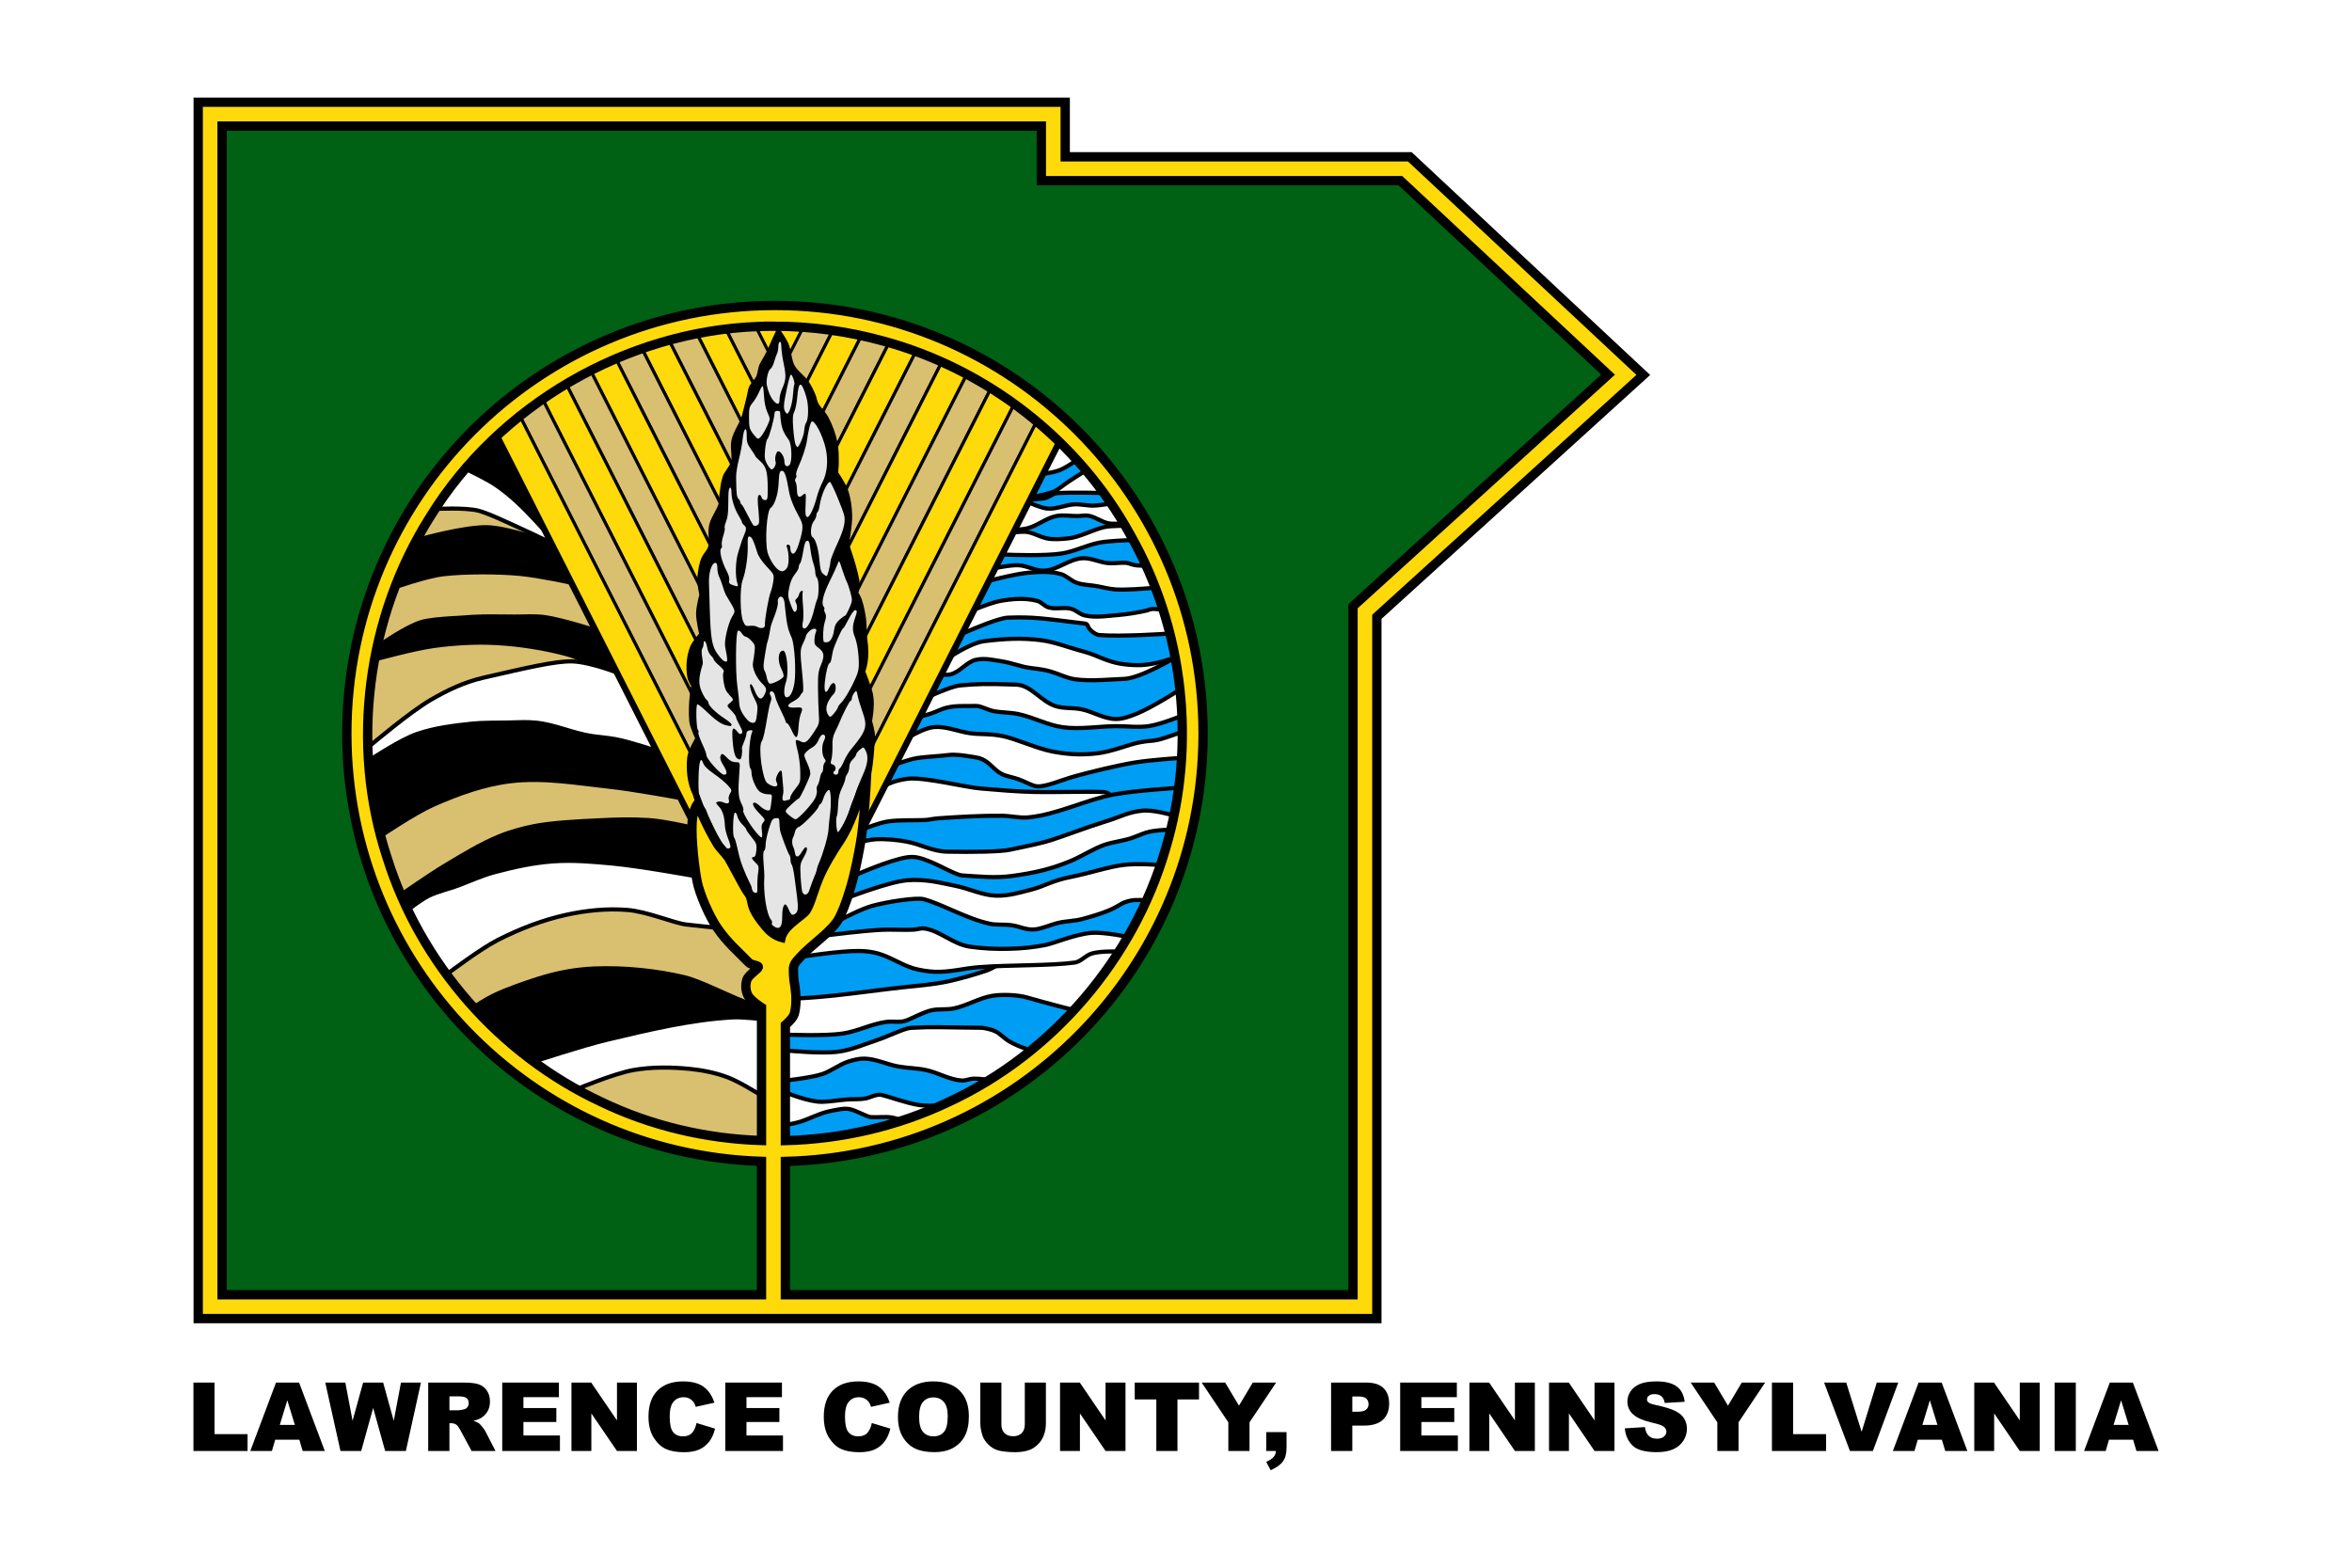 <?xml version="1.0" encoding="UTF-8" standalone="no"?>
<svg
   xmlns:dc="http://purl.org/dc/elements/1.1/"
   xmlns:cc="http://creativecommons.org/ns#"
   xmlns:rdf="http://www.w3.org/1999/02/22-rdf-syntax-ns#"
   xmlns:svg="http://www.w3.org/2000/svg"
   xmlns="http://www.w3.org/2000/svg"
   xmlns:sodipodi="http://sodipodi.sourceforge.net/DTD/sodipodi-0.dtd"
   xmlns:inkscape="http://www.inkscape.org/namespaces/inkscape"
   width="1695.83"
   height="1130.553"
   viewBox="0 0 448.688 299.126"
   version="1.1"
   id="svg8"
   inkscape:version="1.0.2-2 (e86c870879, 2021-01-15)"
   sodipodi:docname="Flag_of_Lawrence_County,_Pennsylvania.svg">
  <defs
     id="defs2">
    <clipPath
       clipPathUnits="userSpaceOnUse"
       id="clipPath1304">
      <rect
         style="opacity:1;fill:#d9bf70;fill-opacity:1;stroke:none;stroke-width:0.615;stroke-linecap:round;stroke-miterlimit:4;stroke-dasharray:none;stroke-opacity:1;paint-order:markers fill stroke"
         id="rect1306"
         width="53.764"
         height="118.242"
         x="-123.25"
         y="160.03"
         transform="matrix(-0.892,0.452,0.452,0.892,0,0)" />
    </clipPath>
    <clipPath
       clipPathUnits="userSpaceOnUse"
       id="clipPath1304-4">
      <rect
         style="opacity:1;fill:#d9bf70;fill-opacity:1;stroke:none;stroke-width:0.615;stroke-linecap:round;stroke-miterlimit:4;stroke-dasharray:none;stroke-opacity:1;paint-order:markers fill stroke"
         id="rect1306-9"
         width="53.764"
         height="118.242"
         x="-123.25"
         y="160.03"
         transform="matrix(-0.892,0.452,0.452,0.892,0,0)" />
    </clipPath>
  </defs>
  <sodipodi:namedview
     id="base"
     pagecolor="#ffffff"
     bordercolor="#666666"
     borderopacity="1.0"
     inkscape:pageopacity="0.0"
     inkscape:pageshadow="2"
     inkscape:zoom="0.86784084"
     inkscape:cx="611.31564"
     inkscape:cy="959.23785"
     inkscape:document-units="mm"
     inkscape:current-layer="layer1"
     inkscape:document-rotation="0"
     showgrid="false"
     inkscape:window-width="1920"
     inkscape:window-height="974"
     inkscape:window-x="-11"
     inkscape:window-y="-11"
     inkscape:window-maximized="1"
     units="px" />
  <g
     inkscape:label="Layer 1"
     id="layer1"
     transform="translate(29.629,-35.135)">
    <rect
       style="opacity:1;fill:#ffffff;fill-opacity:1;stroke:none;stroke-width:39.572;stroke-linecap:round;stroke-miterlimit:4;stroke-dasharray:none;stroke-opacity:1;paint-order:markers fill stroke"
       id="rect1195"
       width="448.688"
       height="299.126"
       x="-29.629"
       y="35.135"
       ry="0" />
    <g
       id="g1340"
       inkscape:label="Lawrence County"
       transform="matrix(1.493,0,0,1.493,-151.344,-45.162)">
      <g
         id="g1079"
         inkscape:label="Right Side Waves">
        <path
           style="fill:#ffffff;fill-opacity:1;stroke:none;stroke-width:0.265px;stroke-linecap:butt;stroke-linejoin:miter;stroke-opacity:1"
           d="m 210.975,121.545 -1.811,3.087 7.778,-0.035 5.812,-1.656 3.846,-0.155 -1.391,-2.118 -2.507,0.394 -4.398,1.5 -2.777,0.052 -4.553,-1.069"
           id="path928" />
        <path
           style="fill:#ffffff;fill-opacity:1;stroke:none;stroke-width:0.265px;stroke-linecap:butt;stroke-linejoin:miter;stroke-opacity:1"
           d="m 213.01,117.975 -2.035,3.57 2.19,-0.328 3.242,-1.569 h 4.467 l 3.191,1.276 0.793,-0.293 -1.88,-2.673 -1.483,0.5 -2.725,-0.241 -3.139,0.724 z"
           id="path924" />
        <path
           style="fill:#009df5;fill-opacity:1;stroke:none;stroke-width:0.265px;stroke-linecap:butt;stroke-linejoin:miter;stroke-opacity:1"
           d="m 219.105,112.577 -1.974,1.138 -2.518,0.552 -1.604,3.208 3.173,-0.862 4.045,-2.726 z"
           id="path916" />
        <path
           style="fill:#ffffff;fill-opacity:1;stroke:none;stroke-width:0.265px;stroke-linecap:butt;stroke-linejoin:miter;stroke-opacity:1"
           d="m 219.105,112.577 -2.439,-2.052 -2.052,3.742 2.518,-0.552 z"
           id="path914" />
        <path
           style="fill:#009df5;fill-opacity:1;stroke:none;stroke-width:0.265px;stroke-linecap:butt;stroke-linejoin:miter;stroke-opacity:1"
           d="m 209.164,124.632 -0.454,1.601 2.951,-0.195 3.463,0.78 4.78,-1.854 3.683,0.805 1.78,-0.195 2.854,0.659 -1.622,-3.447 -4.89,0.349 -4.768,1.462 -7.778,0.035"
           id="path930" />
        <path
           style="fill:#ffffff;fill-opacity:1;stroke:none;stroke-width:0.265px;stroke-linecap:butt;stroke-linejoin:miter;stroke-opacity:1"
           d="m 208.71,126.234 -0.683,1.707 5.927,-1.122 3.341,0.415 1.805,1.049 5.829,0.902 4.488,-0.268 -1.195,-2.683 -2.854,-0.659 -2.512,0.293 -2.951,-0.902 -4.78,1.854 -3.463,-0.78 -2.951,0.195"
           id="path932" />
        <path
           style="fill:#009df5;fill-opacity:1;stroke:none;stroke-width:0.265px;stroke-linecap:butt;stroke-linejoin:miter;stroke-opacity:1"
           d="m 206.125,131.648 4.951,-1.512 3.561,0.634 1.22,0.829 2.463,-0.098 2,1 3.439,0.024 6.073,-0.927 -0.415,-2.683 -4.488,0.268 -5.829,-0.902 -1.805,-1.049 -3.341,-0.415 -6.463,1.463 z"
           id="path934" />
        <path
           style="fill:#ffffff;fill-opacity:1;stroke:none;stroke-width:0.265px;stroke-linecap:butt;stroke-linejoin:miter;stroke-opacity:1"
           d="m 206.125,131.648 -1.61,3.024 5.439,-1.927 8,0.439 2.171,0.317 1.78,1.488 8.756,-0.22 -0.829,-3.171 -6.732,0.951 -3.268,-0.098 -1.512,-0.951 -2.463,0.098 -1.22,-0.829 -3.561,-0.634 -4.951,1.512"
           id="path936" />
        <path
           style="fill:#009df5;fill-opacity:1;stroke:none;stroke-width:0.265px;stroke-linecap:butt;stroke-linejoin:miter;stroke-opacity:1"
           d="m 230.661,134.77 -8.756,0.22 -1.78,-1.488 -6.415,-0.805 -3.756,0.049 -5.439,1.927 -1.78,3.341 3.488,-2.122 5.732,-0.561 4.049,0.366 9.024,2.927 2.951,0.024 3.916,-0.96 -1.233,-2.918"
           id="path938" />
        <path
           style="fill:#ffffff;fill-opacity:1;stroke:none;stroke-width:0.265px;stroke-linecap:butt;stroke-linejoin:miter;stroke-opacity:1"
           d="m 202.735,138.014 -1.049,1.927 1.293,0.073 3.463,-2.024 3.902,0.415 5.878,1.293 2.805,0.976 6.756,-0.098 5,-2.171 -4.415,0.512 -3.293,-0.707 -7.073,-2.512 -5.488,-0.317 -4.293,0.512 z"
           id="path940" />
        <path
           style="fill:#009df5;fill-opacity:1;stroke:none;stroke-width:0.265px;stroke-linecap:butt;stroke-linejoin:miter;stroke-opacity:1"
           d="m 201.686,139.941 -1.145,2.817 3.449,-1.38 7.761,-0.172 4.553,2.725 4.105,0.552 3.622,1.276 3.001,-0.828 5.606,-3.234 -0.742,-4.009 -6.111,2.887 -6.756,0.098 -3.655,-1.191 -8.931,-1.492 -3.463,2.024 z"
           id="path952" />
        <path
           style="fill:#ffffff;fill-opacity:1;stroke:none;stroke-width:0.265px;stroke-linecap:butt;stroke-linejoin:miter;stroke-opacity:1"
           d="m 200.541,142.758 -1.483,2.621 4.312,-1.483 3.001,0.069 2.621,0.828 2.69,0.345 5.553,1.621 7.519,-0.103 3.104,0.035 4.588,-1.138 -0.414,-3.38 -5.001,2.759 -3.001,0.828 -3.622,-1.276 -4.105,-0.552 -4.553,-2.725 -7.761,0.172 z"
           id="path954" />
        <path
           style="fill:#009df5;fill-opacity:1;stroke:none;stroke-width:0.265px;stroke-linecap:butt;stroke-linejoin:miter;stroke-opacity:1"
           d="m 199.058,145.38 -1.794,2.863 3.725,-1.552 5.139,0.931 2.794,0.035 7.071,2.242 5.174,0.241 6.899,-1.587 4.346,-1.138 0.035,-1.863 -4.588,1.138 -3.76,-0.241 -4.519,0.379 -2.345,-0.069 -5.553,-1.621 -3.691,-0.586 -1.621,-0.586 -3.863,0.172 -3.449,1.242"
           id="path956" />
        <path
           style="fill:#ffffff;fill-opacity:1;stroke:none;stroke-width:0.265px;stroke-linecap:butt;stroke-linejoin:miter;stroke-opacity:1"
           d="m 197.264,148.243 -1.276,3.449 2.828,-1.104 4.76,-0.414 3.415,0.621 2.449,1.897 4.657,1.759 6.002,-1.897 6.692,-1.414 5.484,-0.483 0.138,-3.242 -3.484,1.104 -1.759,-0.035 -6.002,1.656 -5.174,-0.241 -7.071,-2.242 -3.587,-0.172 -4.346,-0.793 -2.277,0.621 z"
           id="path974" />
        <path
           style="fill:#ffffff;fill-opacity:1;stroke:none;stroke-width:0.265px;stroke-linecap:butt;stroke-linejoin:miter;stroke-opacity:1"
           d="m 194.298,154.382 1.857,-0.856 2.351,-0.283 7.899,1.276 6.519,0.517 9.658,-0.103 0.88,0.448 -10.339,2.961 -3.411,-0.307 -9.958,0.597 -4.656,0.073 -3.042,0.952 -0.241,-1.207 z"
           id="path978" />
        <path
           style="fill:#009df5;fill-opacity:1;stroke:none;stroke-width:0.265px;stroke-linecap:butt;stroke-linejoin:miter;stroke-opacity:1"
           d="m 194.298,154.382 1.69,-2.69 2.828,-1.104 4.76,-0.414 3.415,0.621 2.449,1.897 4.657,1.759 6.002,-1.897 6.692,-1.414 5.484,-0.483 -0.483,3.829 -0.552,3.449 -3.656,-0.629 -12.806,4.126 -4.985,1.19 -8.061,-0.101 -6.809,-1.643 -3.316,0.471 0.448,-1.69 3.042,-0.952 4.656,-0.073 1.38,-0.184 8.578,-0.414 3.411,0.307 10.339,-2.961 -0.88,-0.448 -11.9,-0.069 -12.176,-1.621 -2.351,0.283 z"
           id="path976"
           sodipodi:nodetypes="cccccccccccccccccccccccccccccc" />
        <path
           style="fill:#009df5;fill-opacity:1;stroke:none;stroke-width:0.265px;stroke-linecap:butt;stroke-linejoin:miter;stroke-opacity:1"
           d="m 222.356,116.786 -6.173,-0.174 -4,0.992 3.448,1.336 3.139,-0.724 2.725,0.241 2.345,-0.431 z"
           id="path922" />
        <path
           style="fill:#ffffff;fill-opacity:1;stroke:none;stroke-width:0.265px;stroke-linecap:butt;stroke-linejoin:miter;stroke-opacity:1"
           d="m 191.607,161.35 -0.793,4.277 6.83,-2.414 2.277,0.345 4.07,2.07 5.622,0.379 8.071,-1.828 5.036,-2.311 5.829,-1.794 2.69,-0.276 V 157.935 l -3.656,-0.629 -8.451,2.698 -4.355,1.427 -4.985,1.19 -8.061,-0.101 -5.64,-1.516 -4.484,0.345"
           id="path980" />
        <path
           style="fill:#ffffff;fill-opacity:1;stroke:none;stroke-width:0.265px;stroke-linecap:butt;stroke-linejoin:miter;stroke-opacity:1"
           d="m 216.183,116.613 4.045,-2.726 2.128,2.9 z"
           id="path918" />
        <path
           style="fill:#009df5;fill-opacity:1;stroke:none;stroke-width:0.265px;stroke-linecap:butt;stroke-linejoin:miter;stroke-opacity:1"
           d="m 190.814,165.627 -1,2.897 6.899,-2.139 4.932,0.172 7.14,1.759 3.863,-0.552 3.898,-1.483 8.106,-1.897 4.76,-0.069 1.828,-4.519 -2.69,0.276 -3.173,1.104 -2.656,0.69 -5.036,2.311 -5.208,1.311 -3.587,0.517 -4.898,-0.379 -4.07,-2.07 -2.277,-0.345 z"
           id="path982" />
        <path
           style="fill:#ffffff;fill-opacity:1;stroke:none;stroke-width:0.265px;stroke-linecap:butt;stroke-linejoin:miter;stroke-opacity:1"
           d="m 189.02,171.284 3.794,-1.725 6.347,-1.035 8.692,3.449 3.173,0.138 2.897,0.517 3.242,-1.069 2.863,-0.31 6.381,-2.449 1.587,0.035 1.414,-4.519 -4.76,0.069 -8.106,1.897 -5.967,2.001 -1.794,0.035 -9.003,-2.104 -4.553,0.586 -5.415,1.725 -0.793,2.759"
           id="path984" />
        <path
           style="fill:#009df5;fill-opacity:1;stroke:none;stroke-width:0.265px;stroke-linecap:butt;stroke-linejoin:miter;stroke-opacity:1"
           d="m 189.02,171.284 -1.968,2.047 6.038,-0.771 7.381,-0.172 4.622,2.345 5.933,0.241 4.139,-0.345 5.553,-1.725 4.967,0.621 2.311,-4.691 -1.587,-0.035 -6.381,2.449 -2.863,0.31 -3.242,1.069 -2.897,-0.517 -3.173,-0.138 -8.692,-3.449 -4.967,0.69 -5.174,2.07"
           id="path986" />
        <path
           style="fill:#009df5;fill-opacity:1;stroke:none;stroke-width:0.265px;stroke-linecap:butt;stroke-linejoin:miter;stroke-opacity:1"
           d="m 208.149,177.355 -6.643,0.655 -4.138,-0.703 -4.463,-1.927 -4.927,0.098 -4.658,0.488 0.043,5.425 6.908,-0.645 12.78,-1.683 4.78,-1.268 0.874,-0.521 z"
           id="path1006" />
        <path
           style="fill:#ffffff;fill-opacity:1;stroke:none;stroke-width:0.265px;stroke-linecap:butt;stroke-linejoin:miter;stroke-opacity:1"
           d="m 187.052,173.331 -2.999,2.713 6.761,-0.862 3.932,0.828 4.036,1.621 2.725,0.379 4.932,-0.69 2.379,-0.077 -4.517,1.663 -3.857,0.731 -3.938,0.304 -13.142,1.449 -1.38,4.622 7.006,-0.016 3.995,-1.311 4.22,-0.509 3.48,-1.438 2.83,-0.02 5.014,-1.726 3.726,0.229 6.776,1.656 5.104,-7.488 1.552,-1.862 -3.863,-0.552 -4.174,0.69 -2.483,0.966 -4.139,0.345 -5.933,-0.241 -5.726,-2.345 -1.725,0.207 -3.553,-0.103 -7.039,0.84"
           id="path1004"
           sodipodi:nodetypes="cccccccccccccccccccccccccccccccc" />
        <path
           style="fill:#009df5;fill-opacity:1;stroke:none;stroke-width:0.265px;stroke-linecap:butt;stroke-linejoin:miter;stroke-opacity:1"
           d="m 219.03,182.877 -6.776,-1.656 -3.726,-0.229 -5.014,1.726 -2.83,0.02 -3.48,1.438 -2.838,0.077 -5.377,1.743 -7.006,0.016 0.138,2.035 6.312,0.241 9.451,-3.035 9.554,-0.172 1.587,0.655 1.104,1.035 2.932,1.207 z"
           id="path1008" />
        <path
           style="fill:#ffffff;fill-opacity:1;stroke:none;stroke-width:0.265px;stroke-linecap:butt;stroke-linejoin:miter;stroke-opacity:1"
           d="m 182.122,188.047 0.069,3.794 4.381,-0.69 3.346,-1.759 2.208,-0.517 3.967,1.104 4.208,0.655 4.07,1.38 1.276,-0.276 2.38,0.069 5.036,-3.829 -2.932,-1.207 -1.104,-1.035 -1.587,-0.655 -9.554,0.172 -9.451,3.035 z"
           id="path1010" />
        <path
           style="fill:#ffffff;fill-opacity:1;stroke:none;stroke-width:0.265px;stroke-linecap:butt;stroke-linejoin:miter;stroke-opacity:1"
           d="m 182.174,193.501 -0.098,4.024 2.011,-0.373 4.208,-1.725 2.277,0.241 1.932,0.793 2.794,-0.069 1.266,0.522 4.927,-1.829 -2.709,-0.176 -5.036,-1.414 -2.07,0.793 -2.242,-0.035 -2.932,0.345 -4.328,-1.099"
           id="path1014" />
        <path
           style="fill:#009df5;fill-opacity:1;stroke:none;stroke-width:0.265px;stroke-linecap:butt;stroke-linejoin:miter;stroke-opacity:1"
           d="m 208.026,191.807 -6.535,3.28 -2.709,-0.176 -5.036,-1.414 -2.07,0.793 -5.174,0.31 -5.036,-1.069 0.724,-1.69 3.553,-0.517 4.174,-1.932 3.001,-0.207 3.173,0.793 4.208,0.655 4.07,1.38 1.276,-0.276 z"
           id="path1012" />
        <path
           style="fill:#009df5;fill-opacity:1;stroke:none;stroke-width:0.265px;stroke-linecap:butt;stroke-linejoin:miter;stroke-opacity:1"
           d="m 196.564,196.916 -9.51,2.307 -5.178,0.333 0.2,-2.03 2.011,-0.373 3.587,-1.38 2.897,-0.103 1.932,0.793 2.794,-0.069 1.266,0.522"
           id="path1016" />
        <path
           style="fill:none;stroke:#000000;stroke-width:0.529;stroke-linecap:butt;stroke-linejoin:miter;stroke-miterlimit:4;stroke-dasharray:none;stroke-opacity:1"
           d="m 219.485,112.318 c 0,0 -1.695,1.244 -2.671,1.592 -0.532,0.189 -1.28,0.333 -2.025,0.438"
           id="path1427"
           sodipodi:nodetypes="csc" />
        <path
           style="fill:none;stroke:#000000;stroke-width:0.529;stroke-linecap:butt;stroke-linejoin:miter;stroke-miterlimit:4;stroke-dasharray:none;stroke-opacity:1"
           d="m 220.659,113.68 c 0,0 -1.544,0.945 -2.734,1.745 -0.607,0.408 -1.234,0.971 -1.743,1.174 -0.799,0.319 -1.965,0.56 -3.092,0.735"
           id="path1429"
           sodipodi:nodetypes="cssc" />
        <path
           style="fill:none;stroke:#000000;stroke-width:0.529;stroke-linecap:butt;stroke-linejoin:miter;stroke-miterlimit:4;stroke-dasharray:none;stroke-opacity:1"
           d="m 222.356,116.786 c 0,0 -3.871,-0.107 -5.8,0.023 -0.466,0.032 -1.082,0.608 -1.675,0.676 -0.579,0.067 -1.19,0.115 -1.781,0.15"
           id="path1431"
           sodipodi:nodetypes="cssc" />
        <path
           style="fill:none;stroke:#000000;stroke-width:0.529;stroke-linecap:butt;stroke-linejoin:miter;stroke-miterlimit:4;stroke-dasharray:none;stroke-opacity:1"
           d="m 212.891,117.949 c 0.691,0.319 1.736,0.754 2.426,0.826 1.184,0.122 2.342,-0.488 3.531,-0.538 0.82,-0.035 1.636,0.194 2.456,0.164 0.609,-0.022 1.54,-0.159 2.262,-0.279"
           id="path1433"
           sodipodi:nodetypes="csasc" />
        <path
           style="fill:#009df5;fill-opacity:1;stroke:none;stroke-width:0.265px;stroke-linecap:butt;stroke-linejoin:miter;stroke-opacity:1"
           d="m 212.148,121.424 3.811,1.328 2.345,-0.19 5.208,-1.742 -3.053,-1.311 -4.053,0.138 z"
           id="path926" />
        <path
           style="fill:none;stroke:#000000;stroke-width:0.529;stroke-linecap:butt;stroke-linejoin:miter;stroke-miterlimit:4;stroke-dasharray:none;stroke-opacity:1"
           d="m 225.209,120.668 c 0,0 -1.352,0.12 -2.011,0 -0.917,-0.166 -1.699,-0.832 -2.619,-0.982 -0.439,-0.072 -0.888,0.039 -1.333,0.047 -0.92,0.016 -1.858,-0.182 -2.76,0 -1.343,0.27 -2.451,1.298 -3.789,1.59 -0.45,0.098 -1.056,0.148 -1.669,0.169"
           id="path1435"
           sodipodi:nodetypes="caaaasc" />
        <path
           style="fill:none;stroke:#000000;stroke-width:0.529;stroke-linecap:butt;stroke-linejoin:miter;stroke-miterlimit:4;stroke-dasharray:none;stroke-opacity:1"
           d="m 225.747,120.996 c 0,0 -2.238,-0.065 -3.181,0.164 -1.533,0.371 -3.151,1.324 -4.724,1.45 -0.751,0.06 -1.798,0.162 -2.619,-0.033 -1.022,-0.243 -1.822,-0.804 -2.759,-0.833 -0.379,-0.011 -0.836,0.021 -1.293,0.073"
           id="path1437"
           sodipodi:nodetypes="cssssc" />
        <path
           style="fill:none;stroke:#000000;stroke-width:0.529;stroke-linecap:butt;stroke-linejoin:miter;stroke-miterlimit:4;stroke-dasharray:none;stroke-opacity:1"
           d="m 209.418,124.642 c 2.023,0.088 5.589,0.182 7.677,-0.111 1.725,-0.242 3.311,-1.128 5.027,-1.422 1.184,-0.203 3.212,-0.283 4.363,-0.313"
           id="path1439"
           sodipodi:nodetypes="cssc" />
        <path
           style="fill:none;stroke:#000000;stroke-width:0.529;stroke-linecap:butt;stroke-linejoin:miter;stroke-miterlimit:4;stroke-dasharray:none;stroke-opacity:1"
           d="m 208.678,126.391 c 0.925,-0.186 2.136,-0.391 2.926,-0.372 1.148,0.028 2.227,0.76 3.373,0.695 1.692,-0.097 3.138,-1.476 4.829,-1.587 1.131,-0.075 2.211,0.536 3.34,0.628 0.731,0.06 1.45,-0.081 2.199,-0.05 0.361,0.015 0.931,0.297 1.411,0.336 0.449,0.037 0.898,0.045 1.27,0.042"
           id="path1441"
           sodipodi:nodetypes="csaaassc" />
        <path
           style="fill:none;stroke:#000000;stroke-width:0.529;stroke-linecap:butt;stroke-linejoin:miter;stroke-miterlimit:4;stroke-dasharray:none;stroke-opacity:1"
           d="m 207.693,128.066 c 1.4,-0.373 3.689,-0.94 5.102,-1.071 1.417,-0.131 2.894,-0.228 4.266,0.149 0.752,0.207 1.314,0.869 2.051,1.124 0.792,0.274 1.654,0.273 2.48,0.413 0.827,0.141 1.643,0.381 2.48,0.43 1.354,0.079 3.575,-0.085 4.999,-0.214"
           id="path1443"
           sodipodi:nodetypes="csaaasc" />
        <path
           style="fill:none;stroke:#000000;stroke-width:0.529;stroke-linecap:butt;stroke-linejoin:miter;stroke-miterlimit:4;stroke-dasharray:none;stroke-opacity:1"
           d="m 206.065,131.675 c 1.023,-0.419 2.439,-0.953 3.382,-1.114 1.522,-0.259 3.141,-0.383 4.63,0.023 0.522,0.143 0.885,0.661 1.403,0.819 0.934,0.285 1.98,-0.065 2.923,0.187 0.613,0.164 1.088,0.701 1.707,0.842 1.391,0.316 2.858,0.071 4.28,-0.047 1.211,-0.1 2.415,-0.298 3.601,-0.561 0.246,-0.055 0.474,-0.19 0.725,-0.21 0.65,-0.053 1.941,0.234 1.941,0.234"
           id="path1445"
           sodipodi:nodetypes="csaaaaaaac" />
        <path
           style="fill:none;stroke:#000000;stroke-width:0.529;stroke-linecap:butt;stroke-linejoin:miter;stroke-miterlimit:4;stroke-dasharray:none;stroke-opacity:1"
           d="m 230.661,134.77 c 0,0 -5.921,0.404 -8.683,0.171 -0.417,-0.035 -0.97,-0.447 -1.256,-0.797 -0.243,-0.298 -0.195,-0.624 -0.549,-0.667 -5.349,-0.649 -6.578,-0.882 -9.878,-0.756 -1.055,0.04 -3.826,1.169 -5.81,2.036"
           id="path908"
           sodipodi:nodetypes="cssssc" />
        <path
           style="fill:none;stroke:#000000;stroke-width:0.529;stroke-linecap:butt;stroke-linejoin:miter;stroke-miterlimit:4;stroke-dasharray:none;stroke-opacity:1"
           d="m 203.024,137.65 c 1.271,-0.796 3.052,-1.782 4.277,-1.929 2.775,-0.332 4.753,-0.418 7.106,-0.138 1.889,0.225 3.678,0.972 5.519,1.449 2.297,0.594 3.218,1.697 6.899,1.759 2.421,0.041 5.07,-1.104 5.07,-1.104"
           id="path910"
           sodipodi:nodetypes="csaasc" />
        <path
           style="fill:none;stroke:#000000;stroke-width:0.529;stroke-linecap:butt;stroke-linejoin:miter;stroke-miterlimit:4;stroke-dasharray:none;stroke-opacity:1"
           d="m 201.907,140.015 c 0.388,0.023 0.798,0.02 1.083,-0.051 1.209,-0.302 2.027,-1.586 3.242,-1.863 1.214,-0.276 2.541,0.103 3.725,0.276 0.38,0.056 2,0.539 2.375,0.618 1.563,0.33 1.953,0.18 3.489,0.624 1.009,0.292 1.962,0.806 3.001,0.966 2.057,0.317 5.191,-0.022 6.243,-0.035 2.177,-0.025 6.83,-2.863 6.83,-2.863"
           id="path912"
           sodipodi:nodetypes="csasssasc" />
        <path
           style="fill:none;stroke:#000000;stroke-width:0.529;stroke-linecap:butt;stroke-linejoin:miter;stroke-miterlimit:4;stroke-dasharray:none;stroke-opacity:1"
           d="m 200.421,142.709 c 1.162,-0.511 2.975,-1.259 3.778,-1.329 2.288,-0.2 3.206,-0.236 7.219,-0.098 1.817,0.062 3.158,2.15 4.951,2.732 1.068,0.346 2.242,0.19 3.341,0.415 1.475,0.301 2.836,1.217 4.341,1.244 0.913,0.017 1.81,-0.323 2.659,-0.659 2.105,-0.832 5.927,-3.317 5.927,-3.317"
           id="path946"
           sodipodi:nodetypes="cssaaaac" />
        <path
           style="fill:none;stroke:#000000;stroke-width:0.529;stroke-linecap:butt;stroke-linejoin:miter;stroke-miterlimit:4;stroke-dasharray:none;stroke-opacity:1"
           d="m 199.058,145.38 c 0,0 0.902,-0.236 1.345,-0.379 0.751,-0.242 1.451,-0.652 2.224,-0.809 1.181,-0.24 1.667,-0.157 3.609,-0.187 0.658,-0.01 1.438,0.492 2.18,0.645 1.051,0.217 2.146,0.168 3.198,0.385 1.949,0.402 3.753,1.426 5.726,1.69 2.211,0.296 4.461,-0.11 6.692,-0.138 1.451,-0.018 2.921,0.21 4.354,-0.018 1.608,-0.256 4.648,-1.499 4.648,-1.499"
           id="path948"
           sodipodi:nodetypes="caasaaaaac" />
        <path
           style="fill:none;stroke:#000000;stroke-width:0.529;stroke-linecap:butt;stroke-linejoin:miter;stroke-miterlimit:4;stroke-dasharray:none;stroke-opacity:1"
           d="m 197.855,147.886 c 0.749,-0.43 2.061,-1.105 3.039,-1.187 1.449,-0.122 3.094,0.57 4.492,0.777 1.399,0.206 2.378,0.028 4.123,0.353 1.745,0.325 4.468,1.611 6.483,1.996 2.015,0.385 3.671,0.461 5.632,0.247 1.961,-0.213 4.044,-1.118 5.421,-1.397 1.377,-0.279 1.497,-0.13 2.462,-0.349 0.965,-0.219 3.63,-1.222 3.63,-1.222"
           id="path950"
           sodipodi:nodetypes="cszzzzzzc" />
        <path
           style="fill:none;stroke:#000000;stroke-width:0.529;stroke-linecap:butt;stroke-linejoin:miter;stroke-miterlimit:4;stroke-dasharray:none;stroke-opacity:1"
           d="m 196.055,151.45 c 0.87,-0.323 1.941,-0.68 2.692,-0.793 0.801,-0.12 2.218,-0.211 3.137,-0.293 0.768,-0.069 1.053,-0.141 1.623,-0.121 0.75,0.026 1.488,0.129 2.178,0.247 0.461,0.079 0.899,0.127 1.306,0.305 1.015,0.444 1.522,1.37 2.518,1.897 0.561,0.297 1.403,0.407 2.195,0.691 0.922,0.331 1.726,0.861 2.358,0.896 1.175,0.065 3.003,-0.801 5.001,-1.345 1.998,-0.545 5.173,-1.324 7.381,-1.69 2.208,-0.366 5.829,-0.586 5.829,-0.586"
           id="path958"
           sodipodi:nodetypes="csssssssszzc" />
        <path
           style="fill:none;stroke:#000000;stroke-width:0.529;stroke-linecap:butt;stroke-linejoin:miter;stroke-miterlimit:4;stroke-dasharray:none;stroke-opacity:1"
           d="m 194.677,154.147 c 0.475,-0.258 1.399,-0.659 2.794,-0.834 2.142,-0.269 7.276,1.074 9.382,1.242 2.106,0.168 4.449,0.402 7.071,0.448 2.138,0.038 6.889,-0.079 8.659,0.004 0.401,0.019 0.878,0.375 0.878,0.375"
           id="path960"
           sodipodi:nodetypes="cszssc" />
        <path
           style="fill:none;stroke:#000000;stroke-width:0.529;stroke-linecap:butt;stroke-linejoin:miter;stroke-miterlimit:4;stroke-dasharray:none;stroke-opacity:1"
           d="m 192.056,159.66 c 0,0 1.745,-0.717 2.932,-0.897 1.33,-0.201 3.209,-0.126 4.553,-0.172 0.771,-0.026 1.111,-0.174 1.856,-0.226 2.595,-0.181 5.497,-0.357 8.181,-0.326 1.108,0.013 2.208,0.309 3.311,0.207 3.669,-0.341 7.348,-2.25 10.969,-2.932 2.613,-0.492 7.933,-0.828 7.933,-0.828"
           id="path962"
           sodipodi:nodetypes="cssssssc" />
        <path
           style="fill:none;stroke:#000000;stroke-width:0.529;stroke-linecap:butt;stroke-linejoin:miter;stroke-miterlimit:4;stroke-dasharray:none;stroke-opacity:1"
           d="m 191.607,161.35 c 0,0 1.211,-0.283 1.828,-0.31 1.325,-0.06 2.867,0.096 3.967,0.31 1.874,0.366 3.23,1.236 5.139,1.276 3.309,0.07 6.82,0.006 8.002,-0.241 2.87,-0.6 4.184,-0.882 5.312,-1.242 1.989,-0.634 3.943,-1.447 7.034,-2.408 1.894,-0.588 2.787,-1.181 4.659,-1.352 1.376,-0.126 3.691,0.552 3.691,0.552"
           id="path964"
           sodipodi:nodetypes="cassssssc" />
        <path
           style="fill:none;stroke:#000000;stroke-width:0.529;stroke-linecap:butt;stroke-linejoin:miter;stroke-miterlimit:4;stroke-dasharray:none;stroke-opacity:1"
           d="m 190.814,165.627 c 0,0 4.292,-1.92 6.588,-2.277 0.466,-0.072 0.954,-0.068 1.414,0.035 2.021,0.448 4.629,2.209 5.657,2.277 2.169,0.142 4.228,0.365 6.381,0.069 2.76,-0.38 4.948,-0.859 7.519,-1.932 1.265,-0.528 2.945,-1.593 4.243,-2.035 1.174,-0.401 2.269,-0.48 3.449,-0.862 0.597,-0.193 1.333,-0.535 1.932,-0.724 1.037,-0.328 3.242,-0.379 3.242,-0.379"
           id="path966"
           sodipodi:nodetypes="cssssssssc" />
        <path
           style="fill:none;stroke:#000000;stroke-width:0.529;stroke-linecap:butt;stroke-linejoin:miter;stroke-miterlimit:4;stroke-dasharray:none;stroke-opacity:1"
           d="m 189.814,168.524 c 0,0 5.282,-2.054 7.623,-2.242 2.341,-0.188 4.217,0.32 6.071,0.69 1.854,0.369 3.521,1.216 5.208,1.276 1.687,0.06 3.049,-0.383 4.657,-0.793 1.608,-0.411 2.56,-1.119 4.932,-1.587 2.373,-0.468 4.961,-1.343 6.83,-1.552 1.868,-0.21 4.277,0 4.277,0"
           id="path968"
           sodipodi:nodetypes="czzzzzzc" />
        <path
           style="fill:none;stroke:#000000;stroke-width:0.529;stroke-linecap:butt;stroke-linejoin:miter;stroke-miterlimit:4;stroke-dasharray:none;stroke-opacity:1"
           d="m 189.02,171.284 c 0,0 2.469,-1.322 3.932,-1.725 2.063,-0.568 5.694,-1.094 6.588,-0.862 2.259,0.585 5.512,2.512 8.451,3.139 0.868,0.185 1.775,0.067 2.656,0.172 1.182,0.142 1.918,0.659 3.104,0.552 0.891,-0.08 1.962,-0.57 2.828,-0.793 1.182,-0.305 2.133,-0.231 3.311,-0.552 5.27,-1.435 4.15,-1.941 6.174,-2.346 0.631,-0.126 1.932,-0.035 1.932,-0.035"
           id="path970"
           sodipodi:nodetypes="cssssssssc" />
        <path
           style="fill:none;stroke:#000000;stroke-width:0.529;stroke-linecap:butt;stroke-linejoin:miter;stroke-miterlimit:4;stroke-dasharray:none;stroke-opacity:1"
           d="m 187.052,173.331 c 0,0 4.747,-0.612 7.183,-0.72 1.3,-0.058 2.688,0.049 3.988,-0.012 0.687,-0.032 0.87,-0.246 1.549,-0.134 1.902,0.313 3.568,2.002 5.683,2.305 1.675,0.24 3.418,0.316 5.11,0.268 1.551,-0.043 3.039,-0.184 4.561,-0.488 1.018,-0.203 3.856,-1.396 5.878,-1.549 1.553,-0.117 4.683,0.524 4.683,0.524"
           id="path972"
           sodipodi:nodetypes="csssssssc" />
        <path
           style="fill:none;stroke:#000000;stroke-width:0.529;stroke-linecap:butt;stroke-linejoin:miter;stroke-miterlimit:4;stroke-dasharray:none;stroke-opacity:1"
           d="m 184.053,176.044 c 0,0 4.863,-0.767 7.312,-0.724 0.777,0.013 1.563,0.101 2.311,0.31 1.656,0.464 2.877,1.385 4.519,1.897 0.749,0.234 1.941,0.418 2.725,0.448 2.001,0.077 3.695,-0.434 5.691,-0.586 3.981,-0.304 9.031,-0.166 12.21,-0.586 0.817,-0.108 1.356,-0.879 2.139,-1.138 1.066,-0.353 3.173,-0.276 3.173,-0.276"
           id="path988"
           sodipodi:nodetypes="csssssssc" />
        <path
           style="fill:none;stroke:#000000;stroke-width:0.529;stroke-linecap:round;stroke-linejoin:miter;stroke-miterlimit:4;stroke-dasharray:none;stroke-opacity:1"
           d="m 183.364,181.39 c 0,0 2.069,-0.095 4.713,-0.374 2.846,-0.3 6.358,-0.793 8.67,-1.04 2.012,-0.216 3.959,-0.356 5.939,-0.777 1.396,-0.297 3.811,-0.985 5.013,-1.42 0.475,-0.172 1.008,-0.505 1.008,-0.505"
           id="path990"
           sodipodi:nodetypes="cssssc" />
        <path
           style="fill:none;stroke:#000000;stroke-width:0.529;stroke-linecap:butt;stroke-linejoin:miter;stroke-miterlimit:4;stroke-dasharray:none;stroke-opacity:1"
           d="m 181.984,186.012 c 0,0 4.912,0.2 7.174,-0.138 2.022,-0.302 3.532,-1.181 5.553,-1.483 1.058,-0.158 1.773,0.171 2.759,-0.241 0.852,-0.356 2.05,-1.006 3.035,-1.242 0.94,-0.225 1.916,-0.047 2.863,-0.241 1.751,-0.359 3.204,-1.327 4.967,-1.621 1.192,-0.199 3.22,-0.127 4.381,0.207 2.559,0.737 5.665,1.526 5.665,1.526"
           id="path992"
           sodipodi:nodetypes="csssssssc" />
        <path
           style="fill:none;stroke:#000000;stroke-width:0.529;stroke-linecap:butt;stroke-linejoin:miter;stroke-miterlimit:4;stroke-dasharray:none;stroke-opacity:1"
           d="m 182.122,188.047 c 0,0 4.389,0.432 6.554,0.138 1.665,-0.227 3.233,-0.921 4.829,-1.449 1.474,-0.488 3.572,-1.539 4.381,-1.587 2.928,-0.174 3.745,-0.06 8.916,-0.017 0.626,0.005 1.749,0.294 2.259,0.655 0.22,0.156 0.755,0.609 0.966,0.776 0.947,0.75 3.035,1.414 3.035,1.414"
           id="path994"
           sodipodi:nodetypes="cssssssc" />
        <path
           style="fill:none;stroke:#000000;stroke-width:0.529;stroke-linecap:butt;stroke-linejoin:miter;stroke-miterlimit:4;stroke-dasharray:none;stroke-opacity:1"
           d="m 182.191,191.841 c 0,0 2.947,-0.322 4.348,-0.773 1.179,-0.379 2.173,-1.222 3.35,-1.605 0.677,-0.22 1.388,-0.404 2.1,-0.387 1.47,0.034 2.85,0.741 4.297,1.002 1.168,0.21 2.369,0.21 3.531,0.453 1.565,0.326 3.008,1.245 4.604,1.343 0.494,0.03 0.972,-0.219 1.467,-0.239 0.715,-0.029 2.139,0.172 2.139,0.172"
           id="path996"
           sodipodi:nodetypes="caaaaaaac" />
        <path
           style="fill:none;stroke:#000000;stroke-width:0.529;stroke-linecap:butt;stroke-linejoin:miter;stroke-miterlimit:4;stroke-dasharray:none;stroke-opacity:1"
           d="m 182.174,193.501 c 0,0 2.702,1.117 4.39,1.098 0.875,-0.01 2.131,-0.221 3.17,-0.3 0.867,-0.066 1.516,0.011 2.293,-0.114 0.716,-0.116 1.463,-0.624 2.171,-0.463 0.77,0.174 3.102,1.017 4.634,1.268 0.874,0.143 2.659,0.098 2.659,0.098"
           id="path998"
           sodipodi:nodetypes="csssssc" />
        <path
           style="fill:none;stroke:#000000;stroke-width:0.529;stroke-linecap:butt;stroke-linejoin:miter;stroke-miterlimit:4;stroke-dasharray:none;stroke-opacity:1"
           d="m 182.077,197.526 c 0,0 1.144,-0.208 1.707,-0.39 1.382,-0.448 2.546,-1.13 3.976,-1.39 0.712,-0.129 1.582,-0.356 2.293,-0.22 0.941,0.181 2.177,0.985 2.756,1.024 0.902,0.061 1.79,-0.091 2.683,0.049 0.404,0.064 1.073,0.317 1.073,0.317"
           id="path1002"
           sodipodi:nodetypes="csssssc" />
      </g>
      <g
         id="g1185"
         inkscape:label="Left Side Waves">
        <path
           style="fill:#d9bf70;fill-opacity:1;stroke:none;stroke-width:0.265px;stroke-linecap:butt;stroke-linejoin:miter;stroke-opacity:1"
           d="m 132.832,168.076 -2.621,-7.485 4.519,-2.794 5.415,-2.38 5.036,-1.414 4.519,-0.517 10.21,0.793 8.692,1.518 1.311,2.759 0.138,1 -5.415,-1 -12.659,0.414 -6.588,1.518 -7.209,4.001 z"
           id="path1123" />
        <path
           style="fill:#000000;fill-opacity:1;stroke:none;stroke-width:0.265px;stroke-linecap:butt;stroke-linejoin:miter;stroke-opacity:1"
           d="m 130.21,160.591 -1.207,-9.83 5.45,-3.139 5.277,-1.207 9.865,-0.448 6.933,1.897 4.45,0.448 4.622,1.483 3.001,6.002 -14.556,-2.242 -5.588,-0.069 -6.036,0.966 -5.45,2.035 -6.761,4.105"
           id="path1125" />
        <path
           style="fill:#ffffff;fill-opacity:1;stroke:none;stroke-width:0.265px;stroke-linecap:butt;stroke-linejoin:miter;stroke-opacity:1"
           d="m 129.003,150.761 -0.138,-1.725 5.588,-4.657 5.208,-3.001 4.967,-1.207 7.243,-1.725 3.932,-0.207 4.794,1.587 5.001,9.968 -5.657,-1.552 -3.415,-0.379 -6.933,-1.897 -8.209,0.241 -6.036,1.069 -6.347,3.484"
           id="path1127" />
        <path
           style="fill:#d9bf70;fill-opacity:1;stroke:none;stroke-width:0.265px;stroke-linecap:butt;stroke-linejoin:miter;stroke-opacity:1"
           d="m 130.21,136.101 5.312,-3.104 9.485,-0.655 6.416,0.207 6.416,1.863 -3.415,-6.174 -6.071,-1.173 -6.726,-0.069 -3.863,0.276 -5.829,1.587 -1.725,7.243"
           id="path1133" />
        <path
           style="fill:#ffffff;fill-opacity:1;stroke:none;stroke-width:0.265px;stroke-linecap:butt;stroke-linejoin:miter;stroke-opacity:1"
           d="m 151.113,121.614 -4.346,-4.484 -5.519,-3.311 -3.863,5.001 5.277,0.138 9.244,4.208 z"
           id="path1137" />
        <path
           style="fill:#000000;fill-opacity:1;stroke:none;stroke-width:0.265px;stroke-linecap:butt;stroke-linejoin:miter;stroke-opacity:1"
           d="m 141.248,113.819 3.691,1.897 6.174,5.898 -5.933,-11.934 -3.932,4.139"
           id="path1139" />
        <path
           style="fill:#000000;fill-opacity:1;stroke:none;stroke-width:0.265px;stroke-linecap:butt;stroke-linejoin:miter;stroke-opacity:1"
           d="m 160.598,139.826 -6.312,-2.173 -1.138,-0.379 -4.726,-0.862 -6.174,-0.655 -5.898,0.621 -6.83,1.656 0.69,-1.932 5.312,-3.104 7.761,-0.448 h 8.14 l 6.416,1.863 z"
           id="path1141" />
        <path
           style="fill:#000000;fill-opacity:1;stroke:none;stroke-width:0.265px;stroke-linecap:butt;stroke-linejoin:miter;stroke-opacity:1"
           d="m 154.424,128.237 -6.071,-1.173 -6.726,-0.069 -3.863,0.276 -5.829,1.587 3.277,-6.174 6.347,-1.552 3.656,0.207 6.692,1.828 2.518,5.07"
           id="path1143" />
        <path
           style="fill:#d9bf70;fill-opacity:1;stroke:none;stroke-width:0.265px;stroke-linecap:butt;stroke-linejoin:miter;stroke-opacity:1"
           d="m 142.145,182.459 -3.242,-4.381 4.863,-3.587 6.83,-2.897 5.415,-1.483 5.933,-0.103 6.933,2.001 4.45,0.379 4.622,5.277 -1,2.277 0.655,2.414 -8.278,-3.622 -5.381,-0.862 -6.519,-0.345 -6.278,1.104 -5.588,1.863 -3.415,1.966"
           id="path1117" />
        <path
           style="fill:#d9bf70;fill-opacity:1;stroke:none;stroke-width:0.265px;stroke-linecap:butt;stroke-linejoin:miter;stroke-opacity:1"
           d="m 155.286,192.945 8.485,4.105 15.055,2.494 0.018,-5.736 -4.105,-2.277 -5.277,-1.414 -6.933,0.379 z"
           id="path1111" />
        <path
           style="fill:#ffffff;fill-opacity:1;stroke:none;stroke-width:0.265px;stroke-linecap:butt;stroke-linejoin:miter;stroke-opacity:1"
           d="m 155.286,192.945 -5.45,-3.518 7.416,-2.346 7.209,-1.587 8.347,-1.414 2.656,-0.241 3.553,0.207 -0.172,9.761 -4.726,-2.587 -4.657,-1.104 -6.933,0.379 -7.243,2.449"
           id="path1113" />
        <path
           style="fill:#000000;fill-opacity:1;stroke:none;stroke-width:0.265px;stroke-linecap:butt;stroke-linejoin:miter;stroke-opacity:1"
           d="m 179.017,184.046 -3.553,-0.207 -4.76,0.31 -12.003,2.656 -8.865,2.621 -7.692,-6.968 3.415,-1.966 7.14,-2.38 4.726,-0.586 5.691,0.138 6.209,1.069 9.502,3.813 0.191,1.498"
           id="path1115" />
        <path
           style="fill:#ffffff;fill-opacity:1;stroke:none;stroke-width:0.265px;stroke-linecap:butt;stroke-linejoin:miter;stroke-opacity:1"
           d="m 138.902,178.079 -5.105,-8.14 2.414,-1.483 3.794,-1.38 5.967,-2.104 5.829,-1.069 4.691,-0.138 13.728,1.966 3.104,6.657 -4.45,-0.379 -6.933,-2.001 -5.933,0.103 -5.415,1.483 -6.83,2.897 -4.863,3.587"
           id="path1119" />
        <path
           style="fill:#000000;fill-opacity:1;stroke:none;stroke-width:0.265px;stroke-linecap:butt;stroke-linejoin:miter;stroke-opacity:1"
           d="m 133.798,169.938 -0.966,-1.863 6.588,-4.139 5.967,-3.449 5.484,-1.414 10.072,-0.655 4.622,0.138 4.484,1 0.172,6.174 -8.209,-1.276 -7.795,-0.793 -5.415,0.655 -4.863,1.173 -4.312,1.656 -3.415,1.311 z"
           id="path1121" />
        <path
           style="fill:#d9bf70;fill-opacity:1;stroke:none;stroke-width:0.265px;stroke-linecap:butt;stroke-linejoin:miter;stroke-opacity:1"
           d="m 128.865,149.036 4.553,-3.622 4.553,-3.104 4.381,-1.69 8.175,-1.932 3.932,-0.414 2.483,0.345 -2.656,-0.966 -5.864,-1.242 -5.036,-0.448 -4.967,0.172 -8.899,1.897 -1,6.519 z"
           id="path1131" />
        <path
           style="fill:#d9bf70;fill-opacity:1;stroke:none;stroke-width:0.265px;stroke-linecap:butt;stroke-linejoin:miter;stroke-opacity:1"
           d="m 150.595,122.408 -7.933,-3.449 -5.277,-0.138 -2.173,3.863 6.347,-1.552 3.656,0.207 z"
           id="path1135" />
        <path
           style="fill:none;stroke:#000000;stroke-width:0.529;stroke-linecap:butt;stroke-linejoin:miter;stroke-miterlimit:4;stroke-dasharray:none;stroke-opacity:1"
           d="m 155.286,192.945 c 0,0 4.712,-1.983 7.209,-2.414 2.368,-0.409 4.818,-0.378 7.209,-0.138 1.629,0.164 3.26,0.497 4.794,1.069 1.542,0.576 4.346,2.345 4.346,2.345"
           id="path1081"
           sodipodi:nodetypes="caaac" />
        <path
           style="fill:none;stroke:#000000;stroke-width:0.529;stroke-linecap:butt;stroke-linejoin:miter;stroke-miterlimit:4;stroke-dasharray:none;stroke-opacity:1"
           d="m 179.017,184.046 c 0,0 -2.598,-0.316 -3.898,-0.241 -5.422,0.311 -10.755,1.607 -16.039,2.863 -3.129,0.744 -9.244,2.759 -9.244,2.759"
           id="path1083"
           sodipodi:nodetypes="caac" />
        <path
           style="fill:none;stroke:#000000;stroke-width:0.529;stroke-linecap:butt;stroke-linejoin:miter;stroke-miterlimit:4;stroke-dasharray:none;stroke-opacity:1"
           d="m 142.145,182.459 c 0,0 1.149,-0.824 2.657,-1.547 1.54,-0.739 4.04,-1.588 5.345,-2.005 2.545,-0.813 4.813,-1.238 7.278,-1.345 3.854,-0.168 7.982,0.269 11.521,1.104 1.712,0.403 4.645,1.847 6.677,2.712 2.058,0.876 3.204,1.17 3.204,1.17"
           id="path1085"
           sodipodi:nodetypes="cssassc" />
        <path
           style="fill:none;stroke:#000000;stroke-width:0.529;stroke-linecap:butt;stroke-linejoin:miter;stroke-miterlimit:4;stroke-dasharray:none;stroke-opacity:1"
           d="m 138.902,178.079 c 0,0 4.012,-3.038 6.243,-4.174 2.762,-1.406 5.699,-2.545 8.727,-3.208 2.557,-0.56 5.22,-0.835 7.83,-0.621 2.574,0.211 5.943,1.687 7.519,1.863 1.368,0.152 4.105,0.448 4.105,0.448"
           id="path1087"
           sodipodi:nodetypes="caaasc" />
        <path
           style="fill:none;stroke:#000000;stroke-width:0.529;stroke-linecap:butt;stroke-linejoin:miter;stroke-miterlimit:4;stroke-dasharray:none;stroke-opacity:1"
           d="m 133.798,169.938 c 0,0 1.604,-1.219 2.483,-1.656 1.113,-0.553 2.704,-0.91 3.868,-1.353 1.511,-0.575 3.023,-1.27 4.582,-1.682 2.591,-0.686 4.932,-1.195 7.45,-1.38 2.524,-0.186 5.068,0.04 7.588,0.276 3.508,0.329 10.451,1.587 10.451,1.587"
           id="path1089"
           sodipodi:nodetypes="csssaac" />
        <path
           style="fill:none;stroke:#000000;stroke-width:0.529;stroke-linecap:butt;stroke-linejoin:miter;stroke-miterlimit:4;stroke-dasharray:none;stroke-opacity:1"
           d="m 132.832,168.076 c 0,0 3.626,-2.522 5.519,-3.656 2.264,-1.357 4.527,-2.756 6.968,-3.76 1.396,-0.574 3.041,-1.014 4.346,-1.276 2.392,-0.481 5.897,-0.647 8.344,-0.762 2.496,-0.117 3.935,-0.176 6.419,-0.031 1.898,0.111 5.622,0.966 5.622,0.966"
           id="path1091"
           sodipodi:nodetypes="caasssc" />
        <path
           style="fill:none;stroke:#000000;stroke-width:0.529;stroke-linecap:butt;stroke-linejoin:miter;stroke-miterlimit:4;stroke-dasharray:none;stroke-opacity:1"
           d="m 130.21,160.591 c 0,0 4.319,-2.921 6.692,-3.967 3.145,-1.386 6.452,-2.592 9.865,-3.001 4.231,-0.507 8.526,0.267 12.762,0.724 3.044,0.329 9.072,1.449 9.072,1.449"
           id="path1093"
           sodipodi:nodetypes="caaac" />
        <path
           style="fill:none;stroke:#000000;stroke-width:0.529;stroke-linecap:butt;stroke-linejoin:miter;stroke-miterlimit:4;stroke-dasharray:none;stroke-opacity:1"
           d="m 129.003,150.761 c 0,0 3.676,-2.441 5.795,-3.173 2.259,-0.781 4.669,-1.074 7.046,-1.326 1.32,-0.14 3.112,-0.11 4.615,-0.142 1.332,-0.028 2.38,-0.101 3.55,0.019 2.502,0.257 4.753,1.368 7.243,1.725 1.049,0.15 1.855,0.189 2.897,0.379 1.91,0.349 5.45,1.552 5.45,1.552"
           id="path1095"
           sodipodi:nodetypes="cssssssc" />
        <path
           style="fill:none;stroke:#000000;stroke-width:0.529;stroke-linecap:butt;stroke-linejoin:miter;stroke-miterlimit:4;stroke-dasharray:none;stroke-opacity:1"
           d="m 128.865,149.036 c 0,0 5.014,-4.255 7.726,-5.829 2.187,-1.269 4.296,-2.262 6.761,-2.828 5.384,-1.238 9.207,-2.141 11.314,-2.07 2.316,0.078 5.933,1.518 5.933,1.518"
           id="path1097"
           sodipodi:nodetypes="csssc" />
        <path
           style="fill:none;stroke:#000000;stroke-width:0.529;stroke-linecap:butt;stroke-linejoin:miter;stroke-miterlimit:4;stroke-dasharray:none;stroke-opacity:1"
           d="m 129.52,138.033 c 0,0 4.904,-1.347 7.416,-1.69 2.634,-0.36 5.313,-0.521 7.968,-0.379 2.986,0.16 5.968,0.635 8.865,1.38 0.776,0.199 1.522,0.506 2.258,0.822 0.313,0.134 0.915,0.455 0.915,0.455"
           id="path1099"
           sodipodi:nodetypes="caaaac" />
        <path
           style="fill:none;stroke:#000000;stroke-width:0.529;stroke-linecap:butt;stroke-linejoin:miter;stroke-miterlimit:4;stroke-dasharray:none;stroke-opacity:1"
           d="m 130.21,136.101 c 0,0 3.229,-2.217 5.07,-2.794 1.048,-0.328 2.793,-0.436 3.896,-0.511 1.136,-0.077 1.631,-0.117 2.761,-0.179 1.768,-0.097 3.541,-0.044 5.312,-0.035 1.288,0.007 2.587,-0.107 3.863,0.069 2.296,0.316 6.726,1.759 6.726,1.759"
           id="path1101"
           sodipodi:nodetypes="csssaac" />
        <path
           style="fill:none;stroke:#000000;stroke-width:0.529;stroke-linecap:butt;stroke-linejoin:miter;stroke-miterlimit:4;stroke-dasharray:none;stroke-opacity:1"
           d="m 131.935,128.858 c 0,0 4.003,-1.425 6.243,-1.69 2.729,-0.323 7.13,-0.31 9.865,-0.035 2.502,0.252 6.381,1.104 6.381,1.104"
           id="path1103"
           sodipodi:nodetypes="cssc" />
        <path
           style="fill:none;stroke:#000000;stroke-width:0.529;stroke-linecap:butt;stroke-linejoin:miter;stroke-miterlimit:4;stroke-dasharray:none;stroke-opacity:1"
           d="m 135.212,122.683 c 0,0 5.665,-1.597 8.589,-1.518 2.71,0.073 8.106,2.001 8.106,2.001"
           id="path1105"
           sodipodi:nodetypes="csc" />
        <path
           style="fill:none;stroke:#000000;stroke-width:0.529;stroke-linecap:butt;stroke-linejoin:miter;stroke-miterlimit:4;stroke-dasharray:none;stroke-opacity:1"
           d="m 137.385,118.82 c 0,0 3.493,-0.184 5.174,0.207 1.223,0.284 3.848,1.542 5.37,2.233 2.608,1.184 3.978,1.907 3.978,1.907"
           id="path1107"
           sodipodi:nodetypes="cssc" />
        <path
           style="fill:none;stroke:#000000;stroke-width:0.529;stroke-linecap:butt;stroke-linejoin:miter;stroke-miterlimit:4;stroke-dasharray:none;stroke-opacity:1"
           d="m 141.248,113.819 c 0,0 2.384,1.138 3.484,1.863 1.045,0.689 2.008,1.502 2.932,2.345 1.225,1.118 3.449,3.587 3.449,3.587"
           id="path1109"
           sodipodi:nodetypes="cssc" />
      </g>
      <g
         id="g1415"
         transform="translate(2.316,-4.789)"
         style="display:inline"
         inkscape:label="Wheat Background">
        <path
           style="fill:#ffda0b;fill-opacity:1;stroke:none;stroke-width:0.265;stroke-linecap:butt;stroke-linejoin:miter;stroke-miterlimit:4;stroke-dasharray:none;stroke-opacity:1"
           d="m 180.353,93.884 -2.893,-0.067 0.841,10.355 1.02,-0.269 1.032,-10.02"
           id="path1386" />
        <g
           id="g1121"
           transform="rotate(26.873,222.76,188.676)"
           style="opacity:1;stroke-width:1.164;stroke-miterlimit:4;stroke-dasharray:none"
           inkscape:transform-center-x="33.1785"
           inkscape:transform-center-y="20.399728"
           clip-path="url(#clipPath1304)">
          <rect
             style="opacity:1;fill:#ffffff;fill-opacity:1;stroke:#000000;stroke-width:1.173;stroke-linecap:round;stroke-miterlimit:4;stroke-dasharray:none;stroke-opacity:1;paint-order:markers fill stroke"
             id="rect985"
             width="35.258"
             height="78.331"
             x="146.721"
             y="109.439"
             ry="0" />
          <rect
             style="fill:#ffda0b;fill-opacity:1;stroke:none;stroke-width:1.155;stroke-linecap:round;stroke-miterlimit:4;stroke-dasharray:none;stroke-opacity:1;paint-order:markers fill stroke"
             id="rect987-611"
             width="5.587"
             height="78.6"
             x="140.761"
             y="109.169" />
          <rect
             style="opacity:1;fill:#d9bf70;fill-opacity:1;stroke:#000000;stroke-width:0.397;stroke-linecap:round;stroke-miterlimit:4;stroke-dasharray:none;stroke-opacity:1;paint-order:markers fill stroke"
             id="rect987"
             width="3.562"
             height="78.329"
             x="146.348"
             y="109.44" />
          <rect
             style="fill:#ffda0b;fill-opacity:1;stroke:#000000;stroke-width:0.397;stroke-linecap:round;stroke-miterlimit:4;stroke-dasharray:none;stroke-opacity:1;paint-order:markers fill stroke"
             id="rect987-3"
             width="3.562"
             height="78.329"
             x="149.91"
             y="109.44" />
          <rect
             style="fill:#d9bf70;fill-opacity:1;stroke:#000000;stroke-width:0.397;stroke-linecap:round;stroke-miterlimit:4;stroke-dasharray:none;stroke-opacity:1;paint-order:markers fill stroke"
             id="rect987-5"
             width="3.562"
             height="78.329"
             x="153.472"
             y="109.44" />
          <rect
             style="fill:#ffda0b;fill-opacity:1;stroke:#000000;stroke-width:0.397;stroke-linecap:round;stroke-miterlimit:4;stroke-dasharray:none;stroke-opacity:1;paint-order:markers fill stroke"
             id="rect987-3-9"
             width="3.562"
             height="78.329"
             x="157.033"
             y="109.44" />
          <rect
             style="fill:#d9bf70;fill-opacity:1;stroke:#000000;stroke-width:0.397;stroke-linecap:round;stroke-miterlimit:4;stroke-dasharray:none;stroke-opacity:1;paint-order:markers fill stroke"
             id="rect987-6"
             width="3.562"
             height="78.329"
             x="160.595"
             y="109.44" />
          <rect
             style="fill:#ffda0b;fill-opacity:1;stroke:#000000;stroke-width:0.397;stroke-linecap:round;stroke-miterlimit:4;stroke-dasharray:none;stroke-opacity:1;paint-order:markers fill stroke"
             id="rect987-3-5"
             width="3.562"
             height="78.329"
             x="164.156"
             y="109.44" />
          <rect
             style="fill:#d9bf70;fill-opacity:1;stroke:#000000;stroke-width:0.397;stroke-linecap:round;stroke-miterlimit:4;stroke-dasharray:none;stroke-opacity:1;paint-order:markers fill stroke"
             id="rect987-0"
             width="3.562"
             height="78.329"
             x="167.718"
             y="109.44" />
          <rect
             style="fill:#ffda0b;fill-opacity:1;stroke:#000000;stroke-width:0.397;stroke-linecap:round;stroke-miterlimit:4;stroke-dasharray:none;stroke-opacity:1;paint-order:markers fill stroke"
             id="rect987-3-56"
             width="3.562"
             height="78.329"
             x="171.279"
             y="109.44" />
          <rect
             style="fill:#d9bf70;fill-opacity:1;stroke:#000000;stroke-width:0.397;stroke-linecap:round;stroke-miterlimit:4;stroke-dasharray:none;stroke-opacity:1;paint-order:markers fill stroke"
             id="rect987-61"
             width="3.562"
             height="78.329"
             x="174.841"
             y="109.44" />
          <rect
             style="fill:#ffda0b;fill-opacity:1;stroke:#000000;stroke-width:0.397;stroke-linecap:round;stroke-miterlimit:4;stroke-dasharray:none;stroke-opacity:1;paint-order:markers fill stroke"
             id="rect987-3-6"
             width="3.562"
             height="78.329"
             x="178.403"
             y="109.44" />
        </g>
        <g
           id="g1121-5"
           transform="matrix(-0.892,0.452,0.452,0.892,248.314,-80.316)"
           style="stroke-width:1.164;stroke-miterlimit:4;stroke-dasharray:none"
           inkscape:transform-center-x="-33.1785"
           inkscape:transform-center-y="20.399732"
           clip-path="url(#clipPath1304-4)">
          <rect
             style="opacity:1;fill:#ffffff;fill-opacity:1;stroke:#000000;stroke-width:1.173;stroke-linecap:round;stroke-miterlimit:4;stroke-dasharray:none;stroke-opacity:1;paint-order:markers fill stroke"
             id="rect985-6"
             width="35.258"
             height="78.331"
             x="146.721"
             y="109.439"
             ry="0" />
          <rect
             style="fill:#ffda0b;fill-opacity:1;stroke:none;stroke-width:1.155;stroke-linecap:round;stroke-miterlimit:4;stroke-dasharray:none;stroke-opacity:1;paint-order:markers fill stroke"
             id="rect987-611-9"
             width="5.587"
             height="78.6"
             x="140.761"
             y="109.169" />
          <rect
             style="opacity:1;fill:#d9bf70;fill-opacity:1;stroke:#000000;stroke-width:0.397;stroke-linecap:round;stroke-miterlimit:4;stroke-dasharray:none;stroke-opacity:1;paint-order:markers fill stroke"
             id="rect987-57"
             width="3.562"
             height="78.329"
             x="146.348"
             y="109.44" />
          <rect
             style="fill:#ffda0b;fill-opacity:1;stroke:#000000;stroke-width:0.397;stroke-linecap:round;stroke-miterlimit:4;stroke-dasharray:none;stroke-opacity:1;paint-order:markers fill stroke"
             id="rect987-3-8"
             width="3.562"
             height="78.329"
             x="149.91"
             y="109.44" />
          <rect
             style="fill:#d9bf70;fill-opacity:1;stroke:#000000;stroke-width:0.397;stroke-linecap:round;stroke-miterlimit:4;stroke-dasharray:none;stroke-opacity:1;paint-order:markers fill stroke"
             id="rect987-5-6"
             width="3.562"
             height="78.329"
             x="153.472"
             y="109.44" />
          <rect
             style="fill:#ffda0b;fill-opacity:1;stroke:#000000;stroke-width:0.397;stroke-linecap:round;stroke-miterlimit:4;stroke-dasharray:none;stroke-opacity:1;paint-order:markers fill stroke"
             id="rect987-3-9-6"
             width="3.562"
             height="78.329"
             x="157.033"
             y="109.44" />
          <rect
             style="fill:#d9bf70;fill-opacity:1;stroke:#000000;stroke-width:0.397;stroke-linecap:round;stroke-miterlimit:4;stroke-dasharray:none;stroke-opacity:1;paint-order:markers fill stroke"
             id="rect987-6-7"
             width="3.562"
             height="78.329"
             x="160.595"
             y="109.44" />
          <rect
             style="fill:#ffda0b;fill-opacity:1;stroke:#000000;stroke-width:0.397;stroke-linecap:round;stroke-miterlimit:4;stroke-dasharray:none;stroke-opacity:1;paint-order:markers fill stroke"
             id="rect987-3-5-5"
             width="3.562"
             height="78.329"
             x="164.156"
             y="109.44" />
          <rect
             style="fill:#d9bf70;fill-opacity:1;stroke:#000000;stroke-width:0.397;stroke-linecap:round;stroke-miterlimit:4;stroke-dasharray:none;stroke-opacity:1;paint-order:markers fill stroke"
             id="rect987-0-8"
             width="3.562"
             height="78.329"
             x="167.718"
             y="109.44" />
          <rect
             style="fill:#ffda0b;fill-opacity:1;stroke:#000000;stroke-width:0.397;stroke-linecap:round;stroke-miterlimit:4;stroke-dasharray:none;stroke-opacity:1;paint-order:markers fill stroke"
             id="rect987-3-56-1"
             width="3.562"
             height="78.329"
             x="171.279"
             y="109.44" />
          <rect
             style="fill:#d9bf70;fill-opacity:1;stroke:#000000;stroke-width:0.397;stroke-linecap:round;stroke-miterlimit:4;stroke-dasharray:none;stroke-opacity:1;paint-order:markers fill stroke"
             id="rect987-61-5"
             width="3.562"
             height="78.329"
             x="174.841"
             y="109.44" />
          <rect
             style="fill:#ffda0b;fill-opacity:1;stroke:#000000;stroke-width:0.397;stroke-linecap:round;stroke-miterlimit:4;stroke-dasharray:none;stroke-opacity:1;paint-order:markers fill stroke"
             id="rect987-3-6-5"
             width="3.562"
             height="78.329"
             x="178.403"
             y="109.44" />
        </g>
      </g>
      <g
         id="g1189"
         inkscape:label="Wheat">
        <path
           style="display:inline;opacity:1;fill:#000000;fill-opacity:1;stroke:#000000;stroke-width:1;stroke-linecap:butt;stroke-linejoin:miter;stroke-miterlimit:4;stroke-dasharray:none;stroke-opacity:1"
           d="m 170.518,155.192 c -0.711,-1.429 -0.83,-3.108 -0.689,-4.559 0.083,-0.814 1.079,-2.475 1.079,-2.475 0,0 -0.754,-1.532 -0.819,-2.27 -0.194,-2.204 0.261,-4.522 0.261,-4.522 0,0 -0.432,-0.689 -0.502,-1.079 -0.213,-1.176 -0.122,-2.448 0.279,-3.573 0.248,-0.697 1.265,-1.824 1.265,-1.824 0,0 -0.439,-1.813 -0.428,-2.736 0.01,-0.801 0.428,-2.363 0.428,-2.363 0,0 -0.349,-1.514 -0.261,-2.27 0.084,-0.717 0.193,-1.604 0.499,-2.268 0.256,-0.556 0.706,-0.888 0.86,-1.473 0.215,-0.818 -0.015,-1.748 0.096,-2.588 0.131,-0.997 1.043,-2.035 1.263,-3.014 0.073,-0.327 0.037,-0.737 0.084,-1.046 0.161,-1.052 0.108,-1.272 0.4,-2.266 0.121,-0.413 0.77,-1.149 1.024,-1.787 0.325,-0.819 -0.072,-2.025 0.11,-2.889 0.253,-1.2 1.051,-2.068 1.36,-3.252 0.321,-1.23 0.661,-2.56 0.795,-3.313 0.087,-0.49 0.738,-0.988 0.992,-1.545 0.238,-0.523 0.209,-1.143 0.484,-1.656 0.217,-0.405 0.756,-1.243 1.07,-2.025 0.215,-0.535 0.847,-1.865 0.847,-1.865 0,0 0.579,0.864 0.782,1.34 0.39,0.914 0.345,1.992 0.819,2.866 0.446,0.823 1.318,1.345 1.842,2.122 0.335,0.497 0.592,1.046 0.819,1.6 0.133,0.325 0.16,0.691 0.316,1.005 0.343,0.689 0.982,1.198 1.34,1.88 0.5,0.952 0.88,1.98 1.098,3.033 0.185,0.895 0.176,1.822 0.168,2.736 -0.004,0.392 -0.093,1.172 -0.093,1.172 0,0 0.979,1.401 1.265,2.196 0.363,1.006 0.511,2.094 0.54,3.164 0.034,1.248 -0.428,3.722 -0.428,3.722 0,0 0.95,2.565 1.34,4.578 0.076,0.393 -0.14,1.692 -0.14,1.692 0,0 0.314,0.454 0.468,0.885 0.264,0.745 0.467,1.865 0.527,2.32 0.09,0.686 0.058,1.315 0.095,1.952 0.028,0.499 0.121,1.004 0.167,1.544 0.179,2.105 -0.391,3.257 -0.391,3.257 0,0 0.805,1.951 1.024,2.978 0.289,1.356 -0.136,3.389 -0.136,3.389 0,0 0.458,1.453 0.397,2.157 -0.103,1.187 -0.174,3.001 -0.49,4.464 -1.073,4.973 -2.105,10.156 -4.741,14.506 -1.64,2.706 -3.469,6.85 -6.632,6.79 -3.738,-0.071 -5.718,-5.045 -7.527,-8.317 -1.738,-3.143 -1.783,-6.966 -2.923,-10.372 z"
           id="path955"
           sodipodi:nodetypes="cccscaacacsssssssssssasscaaaaaaaacaacscsssscscsaaaacc" />
        <path
           style="display:inline;fill:#e5e5e5;fill-opacity:1;stroke-width:0.177;stroke-miterlimit:4;stroke-dasharray:none"
           d="m 180.362,172.139 c -0.189,-0.139 -0.284,-0.313 -0.211,-0.386 0.072,-0.073 0.025,-0.261 -0.106,-0.415 -0.574,-0.68 -1.014,-3.523 -0.857,-5.538 0.011,-0.147 -0.032,-0.92 -0.097,-1.717 -0.079,-0.967 -0.054,-1.49 0.073,-1.57 0.105,-0.066 0.19,-0.416 0.188,-0.777 -0.002,-0.362 0.181,-1.259 0.406,-1.994 0.362,-1.182 0.463,-1.343 0.874,-1.393 0.418,-0.051 0.467,0.003 0.482,0.535 0.011,0.325 0.041,0.751 0.07,0.947 0.07,0.479 1.008,2.986 1.197,3.198 0.083,0.093 0.152,0.378 0.153,0.633 9.9e-4,0.255 0.075,0.539 0.164,0.633 0.089,0.093 0.255,0.891 0.369,1.773 0.114,0.882 0.249,1.924 0.299,2.316 0.176,1.365 0.127,1.932 -0.19,2.166 -0.391,0.29 -0.583,0.165 -0.896,-0.585 -0.138,-0.331 -0.325,-0.602 -0.414,-0.602 -0.241,0 -0.413,0.697 -0.396,1.6 0.025,1.306 -0.367,1.722 -1.108,1.177 z m 3.685,-4.335 c -0.073,-0.171 -0.173,-1.053 -0.222,-1.959 -0.084,-1.53 -0.058,-1.703 0.364,-2.437 0.462,-0.803 0.58,-1.35 0.293,-1.35 -0.087,0 -0.325,0.287 -0.528,0.638 -0.406,0.702 -0.776,0.729 -0.859,0.061 -0.029,-0.237 -0.133,-0.592 -0.23,-0.788 -0.176,-0.355 -0.162,-0.909 0.032,-1.247 0.056,-0.098 0.152,-0.393 0.212,-0.656 0.061,-0.263 0.267,-0.528 0.459,-0.59 0.452,-0.145 2.405,-2.13 2.547,-2.588 0.06,-0.194 0.17,-0.353 0.245,-0.353 0.075,0 0.24,-0.322 0.366,-0.715 0.215,-0.669 0.617,-1.208 0.778,-1.046 0.191,0.192 0.243,1.803 0.095,2.918 -0.091,0.687 -0.189,1.649 -0.217,2.139 -0.048,0.834 -0.69,3.063 -1.232,4.278 -0.132,0.295 -0.276,0.776 -0.322,1.069 -0.045,0.293 -0.094,0.532 -0.108,0.532 -0.014,0 -0.05,0.261 -0.079,0.58 -0.059,0.641 -0.853,1.826 -1.224,1.826 -0.13,0 -0.296,-0.14 -0.369,-0.312 z m -6.208,0.016 c -0.121,-0.049 -0.221,-0.205 -0.222,-0.345 -6.9e-4,-0.14 -0.07,-0.394 -0.155,-0.564 -0.888,-1.792 -1.348,-3.022 -1.634,-4.373 -0.187,-0.883 -0.409,-1.654 -0.493,-1.711 -0.238,-0.164 -0.155,-3.101 0.09,-3.184 0.116,-0.039 0.255,0.166 0.316,0.465 0.06,0.294 0.339,0.757 0.621,1.029 0.282,0.271 0.512,0.564 0.513,0.651 4.3e-4,0.087 0.307,0.533 0.682,0.991 0.621,0.76 0.674,0.908 0.607,1.68 -0.049,0.569 -0.154,0.846 -0.32,0.846 -0.37,0 -0.298,0.245 0.215,0.726 0.422,0.396 0.45,0.506 0.331,1.323 -0.071,0.49 -0.116,1.272 -0.099,1.737 0.031,0.834 -0.014,0.906 -0.451,0.728 z m -3.686,-5.72 c -0.229,-0.169 -0.745,-1.032 -1.091,-1.824 -0.15,-0.343 -0.484,-1.062 -0.743,-1.598 -0.258,-0.536 -0.484,-1.069 -0.502,-1.185 -0.017,-0.116 -0.209,-0.452 -0.426,-0.746 -0.52,-0.706 -0.665,-1.579 -0.609,-3.667 0.053,-2.001 0.271,-2.664 0.585,-1.78 0.135,0.38 0.582,0.824 1.408,1.398 0.666,0.462 1.456,1.12 1.756,1.46 0.517,0.587 0.531,0.642 0.273,1.044 -0.153,0.237 -0.224,0.578 -0.161,0.774 0.148,0.464 -0.125,0.61 -0.671,0.359 -0.244,-0.112 -0.58,-0.151 -0.747,-0.086 -0.271,0.105 -0.254,0.17 0.149,0.603 0.482,0.516 0.725,1.287 0.77,2.445 0.015,0.392 0.203,1.14 0.416,1.661 0.213,0.522 0.343,1.023 0.288,1.114 -0.119,0.197 -0.451,0.211 -0.697,0.029 z m 3.898,-2.046 c -0.837,-1.032 -1.735,-2.596 -1.555,-2.709 0.081,-0.051 -0.024,-0.434 -0.232,-0.852 -0.405,-0.811 -0.458,-1.561 -0.276,-3.923 0.106,-1.381 0.106,-1.381 -0.462,-1.381 -0.401,0 -0.717,-0.157 -1.077,-0.535 -0.597,-0.627 -0.734,-0.656 -0.879,-0.188 -0.067,0.216 0.063,0.616 0.346,1.066 0.541,0.86 0.578,1.261 0.113,1.261 -0.412,0 -2.215,-1.999 -2.245,-2.49 -0.012,-0.188 -0.145,-0.607 -0.296,-0.93 -0.56,-1.198 -0.811,-1.899 -0.716,-1.995 0.054,-0.055 0.019,-0.201 -0.077,-0.326 -0.208,-0.271 -0.277,-3.126 -0.078,-3.251 0.076,-0.048 0.549,0.31 1.052,0.795 1.242,1.199 1.955,1.712 2.583,1.863 0.672,0.161 0.685,0.16 0.755,-0.055 0.032,-0.099 -0.393,-0.47 -0.944,-0.825 -1.065,-0.687 -2.026,-1.631 -2.028,-1.993 -6e-4,-0.12 -0.101,-0.283 -0.224,-0.361 -0.123,-0.078 -0.402,-0.543 -0.62,-1.033 -0.449,-1.008 -0.423,-1.752 0.126,-3.564 0.03,-0.098 -0.009,-0.516 -0.085,-0.929 -0.077,-0.413 -0.076,-0.854 0.002,-0.98 0.077,-0.126 0.15,-0.309 0.162,-0.407 0.011,-0.098 0.033,-0.283 0.047,-0.411 0.049,-0.448 0.334,-0.036 0.445,0.645 0.062,0.378 0.273,0.833 0.469,1.012 0.196,0.179 0.357,0.405 0.358,0.503 4.9e-4,0.098 0.322,0.455 0.715,0.793 0.484,0.417 0.661,0.681 0.551,0.819 -0.101,0.126 -0.097,0.612 0.009,1.273 0.133,0.827 0.301,1.204 0.739,1.662 0.567,0.593 0.567,0.593 0.097,0.98 -0.47,0.387 -0.47,0.387 0.137,1.002 0.334,0.338 0.607,0.716 0.608,0.84 6.2e-4,0.124 0.209,0.597 0.462,1.052 0.35,0.627 0.412,0.877 0.257,1.031 -0.154,0.153 -0.285,0.104 -0.53,-0.197 -0.633,-0.778 -0.758,-0.523 -0.614,1.247 0.133,1.644 0.388,2.272 0.92,2.272 0.2,0 0.345,-0.831 0.255,-1.458 -0.01,-0.067 0.115,-0.428 0.277,-0.802 0.162,-0.374 0.297,-0.841 0.299,-1.037 0.003,-0.238 0.145,-0.376 0.426,-0.417 0.35,-0.05 0.398,-0.004 0.287,0.267 -0.389,0.948 -0.524,4.292 -0.187,4.631 0.067,0.067 0.122,0.295 0.123,0.506 0.004,0.715 0.57,2.05 1.022,2.408 0.247,0.196 0.715,0.356 1.039,0.356 0.59,0 0.59,0 0.494,0.846 -0.052,0.465 -0.128,0.952 -0.167,1.081 -0.097,0.32 -0.746,0.106 -1.32,-0.433 -0.249,-0.234 -0.547,-0.425 -0.663,-0.425 -0.433,0 -0.183,0.577 0.594,1.37 0.759,0.774 0.786,0.836 0.51,1.147 -0.223,0.251 -0.265,0.518 -0.179,1.133 0.063,0.448 0.042,0.805 -0.048,0.805 -0.089,0 -0.437,-0.341 -0.775,-0.757 z m 10.53,0.076 c -0.197,-0.139 -0.293,-1.795 -0.12,-2.073 0.063,-0.102 0.134,-0.742 0.158,-1.422 0.03,-0.887 0.165,-1.488 0.478,-2.129 0.24,-0.491 0.435,-1.022 0.434,-1.18 -7.9e-4,-0.158 0.114,-0.443 0.256,-0.633 0.141,-0.19 0.258,-0.592 0.26,-0.894 0.001,-0.349 0.162,-0.7 0.441,-0.967 0.241,-0.23 0.438,-0.519 0.437,-0.642 -6.1e-4,-0.123 0.212,-0.393 0.472,-0.601 0.473,-0.378 0.473,-0.378 0.726,0.105 0.399,0.763 0.291,1.723 -0.354,3.133 -0.327,0.716 -0.699,1.662 -0.826,2.103 -0.127,0.441 -0.285,0.882 -0.351,0.98 -0.105,0.154 -0.56,1.442 -0.599,1.693 -0.07,0.453 -1.281,2.619 -1.413,2.526 z m -6.238,-2.17 c -0.604,-0.52 -0.604,-0.52 0.258,-1.327 0.474,-0.444 0.921,-0.808 0.993,-0.809 0.139,-0.002 1.243,-2.3 1.442,-3.003 0.079,-0.279 -0.04,-0.77 -0.36,-1.483 -0.466,-1.038 -0.47,-1.075 -0.157,-1.428 0.177,-0.199 0.546,-0.479 0.82,-0.622 0.274,-0.143 0.608,-0.531 0.743,-0.86 0.283,-0.692 0.557,-0.918 0.809,-0.665 0.118,0.118 0.082,0.365 -0.106,0.736 -0.311,0.615 -0.252,1.83 0.111,2.269 0.161,0.195 0.164,0.308 0.01,0.464 -0.112,0.113 -0.202,0.426 -0.201,0.695 0.001,0.269 -0.068,0.532 -0.153,0.586 -0.086,0.054 -0.21,0.399 -0.276,0.768 -0.066,0.369 -0.202,0.77 -0.301,0.892 -0.099,0.122 -0.135,0.394 -0.079,0.605 0.056,0.212 -0.043,0.671 -0.222,1.026 -0.389,0.773 -2.177,2.694 -2.497,2.684 -0.125,-0.004 -0.5,-0.241 -0.832,-0.527 z m -0.795,-1.922 c -0.056,-0.091 -0.057,-0.357 -0.002,-0.591 0.105,-0.453 0.105,-0.513 -0.013,-1.763 -0.042,-0.441 -0.084,-0.942 -0.095,-1.114 -0.03,-0.485 -0.301,-0.368 -0.599,0.259 -0.199,0.419 -0.222,0.662 -0.087,0.914 0.358,0.67 -0.356,0.742 -1.193,0.119 -0.635,-0.473 -1.187,-4.72 -0.698,-5.366 0.187,-0.247 0.386,-1.134 0.773,-3.454 0.114,-0.686 0.283,-1.418 0.375,-1.626 0.111,-0.251 0.1,-0.502 -0.03,-0.746 -0.142,-0.265 -0.143,-0.402 -0.005,-0.488 0.256,-0.161 0.509,0.118 0.612,0.673 0.046,0.25 0.364,1.023 0.707,1.717 0.343,0.694 0.624,1.344 0.624,1.445 5e-4,0.101 0.076,0.183 0.168,0.183 0.092,0 0.351,0.401 0.576,0.891 0.601,1.31 0.809,1.188 0.908,-0.535 0.031,-0.539 0.146,-1.206 0.256,-1.482 0.337,-0.848 0.273,-0.929 -0.684,-0.862 -1.097,0.077 -1.211,-0.313 -0.237,-0.804 0.356,-0.18 0.731,-0.487 0.834,-0.683 0.103,-0.196 0.262,-0.411 0.354,-0.479 0.106,-0.077 0.085,-0.931 -0.057,-2.316 -0.296,-2.892 -0.288,-3.155 0.122,-3.976 0.192,-0.384 0.349,-0.788 0.348,-0.898 -5.4e-4,-0.109 0.192,-0.383 0.429,-0.609 0.499,-0.477 1.089,-0.391 0.84,0.122 -0.084,0.173 -0.167,0.608 -0.184,0.967 -0.026,0.543 0.059,0.717 0.504,1.036 0.74,0.531 0.819,1.032 0.338,2.165 -0.345,0.814 -0.403,1.249 -0.39,2.917 0.008,1.078 0.053,2.561 0.1,3.296 0.083,1.316 0.073,1.353 -0.611,2.39 -0.871,1.32 -1.141,1.504 -1.74,1.18 -0.249,-0.134 -0.505,-0.192 -0.568,-0.128 -0.063,0.064 0.029,0.643 0.204,1.286 0.175,0.643 0.332,1.829 0.348,2.635 0.029,1.443 0.019,1.478 -0.627,2.281 -0.361,0.449 -0.656,0.948 -0.655,1.11 8e-4,0.161 -0.071,0.293 -0.16,0.293 -0.089,0 -0.279,0.046 -0.422,0.101 -0.143,0.056 -0.306,0.027 -0.362,-0.064 z m 6.489,-3.411 c -0.056,-0.091 -0.022,-0.216 0.076,-0.278 0.306,-0.192 0.193,-0.757 -0.171,-0.853 -0.302,-0.08 -0.325,-0.167 -0.181,-0.684 0.091,-0.326 0.149,-1.08 0.13,-1.677 -0.025,-0.788 0.062,-1.276 0.321,-1.787 0.196,-0.387 0.435,-0.903 0.532,-1.148 0.443,-1.125 1.332,-2.851 1.467,-2.851 0.082,0 0.152,-0.14 0.154,-0.312 0.004,-0.308 0.381,-0.935 0.563,-0.935 0.051,0 0.135,0.261 0.185,0.579 0.05,0.319 0.314,1.213 0.587,1.988 0.709,2.016 0.579,2.442 -1.522,4.996 -0.262,0.319 -0.629,0.943 -0.816,1.388 -0.186,0.445 -0.425,0.863 -0.529,0.928 -0.105,0.066 -0.189,0.275 -0.189,0.465 0.002,0.353 -0.424,0.479 -0.608,0.18 z m -10.996,-6.82 c -0.7,-0.774 -1.038,-1.467 -1.066,-2.184 -0.016,-0.395 -0.121,-1.36 -0.235,-2.144 -0.26,-1.794 -0.218,-6.822 0.059,-7.055 0.133,-0.112 0.295,-0.02 0.491,0.281 0.161,0.247 0.395,0.449 0.52,0.449 0.125,0 0.451,0.235 0.725,0.522 0.445,0.467 0.487,0.614 0.404,1.381 -0.052,0.472 -0.144,1.105 -0.206,1.406 -0.139,0.676 0.415,1.939 1.17,2.667 0.598,0.576 0.633,0.781 0.259,1.52 -0.356,0.702 -0.797,0.475 -1.218,-0.627 -0.171,-0.446 -0.389,-0.81 -0.486,-0.81 -0.255,0 9.2e-4,0.988 0.499,1.927 0.373,0.703 0.409,0.931 0.297,1.886 -0.106,0.904 -0.187,1.095 -0.486,1.139 -0.201,0.029 -0.521,-0.128 -0.727,-0.356 z m 10.395,-0.525 c -0.406,-0.516 -0.426,-1.194 -0.056,-1.88 0.2,-0.372 0.491,-0.776 0.646,-0.898 0.156,-0.123 0.28,-0.48 0.279,-0.802 -0.004,-0.817 -0.451,-0.841 -0.823,-0.043 -0.44,0.942 -0.701,0.623 -0.567,-0.691 0.129,-1.255 0.425,-2.43 0.613,-2.43 0.071,0 0.168,-0.22 0.217,-0.49 0.049,-0.27 0.138,-0.731 0.198,-1.025 0.131,-0.64 1.157,-2.94 1.312,-2.94 0.06,0 0.371,-0.521 0.691,-1.158 0.32,-0.637 0.691,-1.158 0.823,-1.158 0.306,0 0.304,0.136 -0.017,1.069 -0.324,0.943 -0.326,1.567 -0.008,2.339 0.311,0.754 0.531,2.265 0.515,3.541 -0.01,0.8 -0.166,1.286 -0.851,2.651 -0.461,0.919 -1.056,1.881 -1.321,2.138 -0.265,0.257 -0.484,0.547 -0.486,0.646 -0.003,0.098 -0.222,0.447 -0.49,0.774 -0.388,0.476 -0.524,0.547 -0.674,0.356 z m -5.491,-2.413 c -0.291,-0.11 -0.286,-1.084 0.012,-1.948 0.384,-1.116 0.123,-3.985 -0.363,-3.985 -0.645,0 -0.769,1.277 -0.227,2.341 0.203,0.398 0.328,0.832 0.278,0.965 -0.123,0.327 -1.489,1.018 -1.786,0.903 -0.131,-0.051 -0.294,-0.397 -0.362,-0.77 -0.068,-0.373 -0.204,-0.778 -0.301,-0.902 -0.097,-0.123 -0.133,-0.564 -0.08,-0.98 0.085,-0.662 0.14,-1.002 0.364,-2.27 0.026,-0.147 0.091,-0.388 0.145,-0.535 0.054,-0.147 0.155,-0.588 0.224,-0.98 0.07,-0.392 0.145,-0.807 0.168,-0.921 0.023,-0.115 0.252,-0.748 0.509,-1.406 0.257,-0.659 0.431,-1.386 0.387,-1.616 -0.099,-0.509 0.31,-0.935 0.609,-0.634 0.109,0.11 0.221,0.423 0.248,0.696 0.275,2.749 0.385,3.29 0.904,4.447 0.38,0.845 0.592,4.355 0.353,5.821 -0.2,1.225 -0.637,1.942 -1.081,1.775 z m -7.948,-4.624 c -0.118,-0.048 -0.486,-0.463 -0.818,-0.921 -0.682,-0.944 -0.859,-1.995 -0.964,-5.733 -0.032,-1.127 -0.078,-2.61 -0.103,-3.296 -0.048,-1.332 0.35,-2.584 0.823,-2.584 0.165,0 0.246,0.218 0.249,0.668 0.002,0.368 0.107,0.869 0.232,1.114 0.125,0.245 0.333,0.806 0.463,1.247 0.13,0.441 0.307,0.922 0.395,1.069 1.331,2.23 1.255,1.97 0.805,2.757 -0.536,0.938 -1.042,3.115 -0.898,3.87 0.38,2.003 0.377,2.038 -0.184,1.809 z m 12.788,-2.423 c -0.155,-0.415 -0.091,-1.843 0.111,-2.485 0.204,-0.649 0.218,-0.922 0.06,-1.218 -0.112,-0.209 -0.158,-0.427 -0.103,-0.483 0.055,-0.056 0.011,-0.21 -0.098,-0.342 -0.325,-0.393 -0.032,-1.592 0.792,-3.247 0.421,-0.844 0.861,-1.801 0.98,-2.127 0.215,-0.592 0.215,-0.592 0.603,0.624 0.214,0.668 0.482,1.389 0.597,1.602 0.114,0.212 0.327,0.839 0.472,1.392 0.254,0.967 0.248,1.042 -0.155,1.975 -0.231,0.533 -0.483,0.971 -0.561,0.972 -0.078,0.002 -0.396,0.23 -0.706,0.508 -0.412,0.369 -0.594,0.716 -0.675,1.289 -0.14,0.985 -0.5,1.586 -0.951,1.586 -0.192,0 -0.356,-0.02 -0.365,-0.045 z m -8.513,-1.935 c -0.179,-0.107 -0.591,-0.163 -0.916,-0.124 -0.532,0.063 -0.619,0.008 -0.875,-0.561 -0.393,-0.872 -0.442,-4.274 -0.075,-5.264 0.406,-1.096 0.694,-3.015 0.659,-4.394 -0.027,-1.066 0.01,-1.238 0.257,-1.188 0.281,0.057 0.509,0.54 0.965,2.047 0.138,0.458 0.594,1.135 1.191,1.77 0.946,1.006 0.964,1.045 0.861,1.842 -0.058,0.448 -0.214,1.095 -0.347,1.438 -0.274,0.705 -0.784,3.645 -0.727,4.187 0.044,0.416 -0.488,0.549 -0.992,0.248 z m 5.809,0.054 c -0.049,-0.079 -0.03,-0.42 0.042,-0.757 0.072,-0.338 0.073,-1.255 0.003,-2.039 -0.07,-0.784 -0.086,-1.537 -0.036,-1.672 0.057,-0.156 -6.7e-4,-0.216 -0.157,-0.163 -0.136,0.046 -0.274,0.237 -0.305,0.425 -0.032,0.188 -0.177,0.436 -0.323,0.552 -0.157,0.125 -0.209,0.304 -0.126,0.438 0.238,0.386 0.239,1.013 0.002,1.213 -0.176,0.148 -0.315,-0.054 -0.627,-0.906 -0.37,-1.012 -0.384,-1.18 -0.183,-2.184 0.142,-0.707 0.392,-1.293 0.715,-1.673 0.273,-0.322 0.497,-0.727 0.496,-0.9 -8.6e-4,-0.173 0.079,-0.396 0.177,-0.496 0.098,-0.1 0.274,-0.777 0.389,-1.504 0.154,-0.972 0.287,-1.337 0.5,-1.378 0.234,-0.045 0.316,0.16 0.424,1.063 0.074,0.616 0.245,1.432 0.38,1.814 0.135,0.382 0.247,0.909 0.248,1.171 9.9e-4,0.262 0.098,0.573 0.215,0.691 0.263,0.264 0.276,2.213 0.02,2.758 -0.102,0.217 -0.275,0.791 -0.384,1.276 -0.392,1.748 -1.109,2.856 -1.469,2.272 z m -8.992,-5.409 c -0.386,-0.142 -0.465,-0.261 -0.388,-0.578 0.059,-0.244 -0.07,-0.714 -0.332,-1.208 -0.656,-1.235 -0.998,-2.701 -0.677,-2.902 0.083,-0.052 0.111,-0.244 0.062,-0.428 -0.048,-0.183 0.037,-0.71 0.189,-1.171 0.152,-0.461 0.234,-0.909 0.18,-0.995 -0.053,-0.086 0.03,-0.461 0.184,-0.833 0.186,-0.447 0.278,-1.189 0.271,-2.191 -0.006,-0.833 0.029,-1.655 0.076,-1.826 0.149,-0.539 0.335,-0.34 0.338,0.365 0.004,0.842 0.387,2.057 0.923,2.928 0.225,0.366 0.409,0.737 0.41,0.825 4.4e-4,0.088 0.12,0.26 0.266,0.382 0.339,0.283 0.335,0.51 -0.024,1.359 -0.161,0.379 -0.309,0.77 -0.329,0.868 -0.02,0.098 -0.194,0.659 -0.386,1.247 -0.354,1.083 -0.408,3.071 -0.108,3.965 0.147,0.438 0.069,0.461 -0.656,0.194 z m 11.677,-1.354 c -0.352,-0.287 -0.434,-0.564 -0.545,-1.838 -0.128,-1.47 -0.491,-2.673 -0.878,-2.915 -0.331,-0.206 -0.235,-1.516 0.148,-2.012 0.193,-0.249 0.35,-0.598 0.349,-0.775 -8.8e-4,-0.177 0.068,-0.366 0.154,-0.419 0.085,-0.053 0.205,-0.439 0.265,-0.857 0.188,-1.303 0.93,-2.987 1.316,-2.987 0.181,0 1.735,3.706 1.845,4.401 0.135,0.845 -0.142,1.864 -1.012,3.728 -0.428,0.918 -0.779,1.85 -0.78,2.071 -9e-4,0.221 -0.101,0.748 -0.224,1.171 -0.224,0.769 -0.224,0.769 -0.638,0.431 z m -6.387,-1.213 c -0.32,-0.448 -0.669,-1.153 -0.775,-1.567 -0.376,-1.469 -0.1,-5.403 0.401,-5.717 0.457,-0.286 0.931,-1.695 0.993,-2.948 0.077,-1.576 0.133,-1.782 0.483,-1.782 0.286,0 0.555,0.813 0.837,2.528 0.16,0.972 0.567,1.995 1.406,3.53 0.409,0.748 0.434,1.226 0.125,2.405 -0.401,1.532 -0.754,2.236 -1.059,2.117 -0.161,-0.062 -0.276,-0.32 -0.277,-0.622 -0.002,-0.355 -0.091,-0.515 -0.286,-0.515 -0.199,0 -0.246,0.093 -0.16,0.312 0.287,0.727 0.3,2.214 0.023,2.644 -0.445,0.693 -1.034,0.56 -1.71,-0.385 z m -2.57,-5.037 c -0.089,-0.065 -0.438,-0.678 -0.775,-1.364 -0.337,-0.686 -0.677,-1.274 -0.755,-1.307 -0.078,-0.033 -0.142,-0.147 -0.143,-0.253 -5.3e-4,-0.107 -0.115,-0.321 -0.255,-0.476 -0.236,-0.262 -0.273,-0.616 -0.3,-2.834 -0.005,-0.425 0.157,-1.427 0.36,-2.227 0.203,-0.8 0.419,-1.97 0.48,-2.599 0.137,-1.416 0.539,-1.71 0.515,-0.377 -0.013,0.751 0.081,1.046 0.547,1.71 0.31,0.441 0.563,0.842 0.563,0.891 2.4e-4,0.049 0.278,0.335 0.618,0.635 0.755,0.667 0.948,1.357 0.954,3.408 0.004,1.436 -0.023,1.559 -0.346,1.559 -0.205,0 -0.39,-0.151 -0.446,-0.364 -0.053,-0.2 -0.185,-0.333 -0.293,-0.295 -0.226,0.078 -0.242,0.581 -0.074,2.236 0.065,0.642 0.082,1.265 0.037,1.385 -0.104,0.277 -0.478,0.426 -0.688,0.273 z m 6.817,-1.081 c -0.187,-0.12 -0.227,-0.477 -0.166,-1.509 0.043,-0.744 0.038,-1.394 -0.012,-1.445 -0.051,-0.051 -0.231,0.036 -0.402,0.193 -0.444,0.408 -0.685,0.165 -0.692,-0.696 -0.004,-0.411 -0.081,-0.864 -0.171,-1.008 -0.104,-0.164 -0.098,-0.343 0.015,-0.482 0.099,-0.121 0.126,-0.309 0.06,-0.416 -0.066,-0.107 0.073,-0.612 0.309,-1.121 0.476,-1.025 0.965,-2.531 1.067,-3.286 0.157,-1.158 0.415,-2.227 0.576,-2.391 0.351,-0.357 1.432,1.678 1.824,3.433 0.335,1.503 0.184,3.108 -0.402,4.251 -0.27,0.528 -0.596,1.372 -0.723,1.877 -0.391,1.547 -1,2.782 -1.282,2.602 z m -5.089,-6.757 c -0.315,-0.582 -0.351,-0.853 -0.25,-1.891 0.065,-0.666 0.2,-1.262 0.301,-1.325 0.191,-0.12 0.902,-2.7 0.899,-3.262 -10e-4,-0.204 0.128,-0.323 0.351,-0.323 0.194,0 0.356,0.06 0.36,0.134 0.108,1.887 0.284,2.454 1.112,3.588 0.407,0.557 0.456,2.894 0.068,3.221 -0.352,0.297 -0.624,0.08 -0.627,-0.499 -0.003,-0.557 -0.446,-1.276 -0.787,-1.276 -0.257,0 -0.494,0.92 -0.34,1.32 0.123,0.321 -0.219,0.996 -0.504,0.994 -0.118,-8.5e-4 -0.38,-0.307 -0.582,-0.681 z m 3.641,-2.48 c -0.089,-0.172 -0.222,-1.074 -0.293,-2.005 -0.104,-1.349 -0.077,-1.799 0.135,-2.214 0.146,-0.287 0.316,-1.15 0.379,-1.919 0.168,-2.072 0.541,-2.045 1.163,0.082 0.313,1.07 0.281,2.854 -0.059,3.292 -0.094,0.121 -0.197,0.572 -0.228,1.002 -0.048,0.65 -0.644,2.073 -0.869,2.073 -0.035,0 -0.138,-0.14 -0.227,-0.312 z m -5.445,-1.412 c -0.444,-0.585 -0.498,-0.8 -0.504,-2.015 -0.006,-1.221 0.042,-1.419 0.47,-1.937 0.262,-0.317 0.637,-0.946 0.832,-1.398 0.195,-0.452 0.4,-0.776 0.456,-0.72 0.055,0.056 0.128,0.649 0.162,1.319 0.038,0.75 0.206,1.536 0.437,2.046 0.375,0.828 0.375,0.828 -0.04,1.744 -0.42,0.928 -0.921,1.615 -1.177,1.615 -0.077,0 -0.364,-0.295 -0.637,-0.655 z m 4.044,-2.953 c -0.122,-0.276 -0.109,-0.763 0.041,-1.559 0.363,-1.927 0.646,-3.029 0.777,-3.029 0.171,0 0.533,1.075 0.424,1.256 -0.049,0.081 -0.125,0.665 -0.17,1.3 -0.081,1.154 -0.475,2.433 -0.749,2.433 -0.08,0 -0.225,-0.18 -0.323,-0.401 z m -1.415,-1.247 c -0.364,-0.409 -0.658,-1.087 -0.85,-1.955 -0.138,-0.628 0.148,-1.942 0.463,-2.121 0.134,-0.076 0.344,-0.483 0.465,-0.905 0.121,-0.421 0.292,-0.905 0.378,-1.075 0.087,-0.17 0.156,-0.546 0.155,-0.836 -0.003,-0.682 0.342,-0.911 0.371,-0.246 0.034,0.791 0.13,1.494 0.346,2.55 0.303,1.479 0.264,1.949 -0.253,3.118 -0.173,0.392 -0.311,0.973 -0.306,1.292 0.012,0.682 -0.265,0.746 -0.769,0.178 z"
           id="path837-7" />
      </g>
      <path
         id="path1075"
         style="display:inline;fill:#006014;fill-opacity:1;stroke:none;stroke-width:0.441px;stroke-linecap:butt;stroke-linejoin:miter;stroke-opacity:1"
         d="m 108.375,69.02 0.243,151.717 147.837,0.364 v -88.532 l 33.35,-30.077 -28.5,-26.803 -44.458,-0.057 -0.172,-6.613 z m 72.231,25.667 c 29.317,2.5e-4 53.082,23.843 53.082,53.254 9e-5,29.411 -23.766,53.254 -53.082,53.254 -29.317,2.2e-4 -53.083,-23.843 -53.083,-53.254 -8e-5,-29.412 23.766,-53.255 53.083,-53.254 z"
         inkscape:label="Green Background"
         sodipodi:nodetypes="cccccccccscscs" />
      <path
         id="path837"
         style="display:inline;opacity:1;fill:#ffda0b;fill-opacity:1;stroke:#000000;stroke-width:1.191;stroke-linecap:butt;stroke-linejoin:miter;stroke-miterlimit:4;stroke-dasharray:none;stroke-opacity:1"
         d="M 106.85,66.844 V 222.301 H 257.452 V 132.611 L 291.496,101.699 261.664,73.824 h -44.032 v -6.98 z m 3.05,3.05 h 104.683 v 6.978 h 45.877 c 8.845,8.265 17.692,16.529 26.537,24.794 -10.865,9.865 -21.729,19.73 -32.593,29.596 v 87.991 H 181.876 v -17.038 c 29.685,-0.722 53.373,-24.994 53.373,-54.687 1.3e-4,-30.212 -24.492,-54.704 -54.704,-54.704 h -0.054 c -30.191,0.03 -54.649,24.513 -54.649,54.704 1.4e-4,29.542 23.456,53.747 52.983,54.676 v 17.049 H 109.9 V 70.776 Z m 70.452,25.577 c 4.7,4.36e-4 9.4,0.623 13.933,1.87 13.309,3.567 25.024,12.676 31.654,24.768 6.873,12.042 8.504,26.884 4.517,40.153 -4.091,14.094 -14.449,26.212 -27.773,32.38 -6.494,3.086 -13.633,4.728 -20.808,4.913 v -14.771 c 0,0 0.968,-0.823 1.132,-1.4 0.261,-0.92 0.282,-2.163 0.125,-3.286 -0.117,-0.839 -0.226,-1.173 -0.229,-2.393 -0.001,-0.589 0.19,-0.86 0.824,-1.562 1.506,-1.666 4.157,-3.348 5.019,-5.036 0.323,-0.633 0.8,-1.629 1.484,-3.955 0.633,-2.155 1.035,-4.506 1.197,-5.364 0.517,-2.73 0.774,-7.92 0.774,-7.92 0,0 -0.357,0.336 -0.617,1.002 -0.622,1.589 -1.366,4.313 -2.839,6.494 -0.623,0.923 -1.962,3.031 -2.663,4.781 -0.722,1.802 -1.123,3.61 -1.737,4.215 -0.38,0.374 -1.562,1.187 -2.223,1.902 -0.653,0.706 -0.788,1.316 -0.788,1.316 0,0 -0.808,-0.21 -1.564,-0.954 -0.461,-0.454 -1.503,-1.766 -1.893,-2.635 -0.418,-0.932 -0.189,-1.434 -0.847,-2.254 -0.341,-0.425 -2.155,-3.949 -2.423,-4.344 -0.403,-0.597 -1.061,-1.169 -1.434,-1.788 -1.561,-2.587 -2.496,-5.128 -2.496,-5.128 0,0 -0.63,0.792 -0.716,2.41 -0.122,2.306 0.318,5.853 0.622,7.458 0.338,1.785 1.663,4.678 2.576,6.003 1.3,1.888 2.5,2.869 4.03,4.441 0.3,0.308 0.82,0.287 1.189,0.499 0.329,0.189 -1.19,1.004 -1.418,1.707 -0.207,0.637 -0.182,1.385 0.132,2.003 0.337,0.665 1.737,1.553 1.737,1.553 v 16.996 c -7.082,-0.225 -14.116,-1.87 -20.517,-4.954 -12.916,-6.039 -23.092,-17.622 -27.343,-31.238 -4.713,-14.38 -2.569,-30.747 5.511,-43.517 8.83,-14.337 25.058,-23.687 41.861,-24.325 0.671,-0.025 1.342,-0.038 2.014,-0.038 z"
         inkscape:label="Gold Outline"
         sodipodi:nodetypes="cccccccccccccccccccscscccccsccccccssssssscssssscssssscsssssasccccccss" />
    </g>
    <g
       aria-label="LAWRENCE COUNTY, PENNSYLVANIA"
       id="text1348"
       style="font-style:normal;font-variant:normal;font-weight:900;font-stretch:normal;font-size:18.239px;font-family:Arial;-inkscape-font-specification:'Arial Heavy';opacity:1;fill:#000000;fill-opacity:1;stroke:none;stroke-width:0.529;stroke-linecap:round;stroke-miterlimit:4;stroke-dasharray:none;stroke-opacity:1;paint-order:markers fill stroke">
      <path
         d="m 7.271,298.938 h 4.034 v 9.841 h 6.296 v 3.215 H 7.271 Z"
         style="font-style:normal;font-variant:normal;font-weight:900;font-stretch:normal;font-size:18.239px;font-family:Arial;-inkscape-font-specification:'Arial Heavy';fill:#000000;fill-opacity:1;stroke-width:0.529"
         id="path965" />
      <path
         d="m 27.469,309.838 h -4.595 l -0.632,2.155 h -4.123 l 4.907,-13.056 h 4.399 l 4.907,13.056 H 28.11 Z m -0.846,-2.823 -1.443,-4.693 -1.434,4.693 z"
         style="font-style:normal;font-variant:normal;font-weight:900;font-stretch:normal;font-size:18.239px;font-family:Arial;-inkscape-font-specification:'Arial Heavy';fill:#000000;fill-opacity:1;stroke-width:0.529"
         id="path967" />
      <path
         d="m 32.42,298.938 h 3.829 l 1.38,7.294 2.013,-7.294 h 3.82 l 2.022,7.294 1.38,-7.294 h 3.812 l -2.876,13.056 h -3.954 l -2.289,-8.22 -2.28,8.22 h -3.954 z"
         style="font-style:normal;font-variant:normal;font-weight:900;font-stretch:normal;font-size:18.239px;font-family:Arial;-inkscape-font-specification:'Arial Heavy';fill:#000000;fill-opacity:1;stroke-width:0.529"
         id="path969" />
      <path
         d="m 52.057,311.993 v -13.056 h 6.724 q 1.87,0 2.859,0.321 0.989,0.321 1.594,1.193 0.606,0.864 0.606,2.111 0,1.086 -0.463,1.879 -0.463,0.784 -1.273,1.274 -0.517,0.312 -1.416,0.517 0.721,0.24 1.051,0.481 0.223,0.16 0.641,0.686 0.427,0.525 0.57,0.81 l 1.95,3.785 h -4.56 l -2.155,-3.99 q -0.41,-0.775 -0.73,-1.006 -0.436,-0.303 -0.989,-0.303 h -0.356 v 5.299 z m 4.052,-7.766 h 1.701 q 0.276,0 1.069,-0.178 0.401,-0.08 0.65,-0.41 0.258,-0.33 0.258,-0.757 0,-0.632 -0.401,-0.971 -0.401,-0.338 -1.505,-0.338 h -1.772 z"
         style="font-style:normal;font-variant:normal;font-weight:900;font-stretch:normal;font-size:18.239px;font-family:Arial;-inkscape-font-specification:'Arial Heavy';fill:#000000;fill-opacity:1;stroke-width:0.529"
         id="path971" />
      <path
         d="m 66.181,298.938 h 10.811 v 2.787 h -6.768 v 2.075 h 6.278 v 2.663 h -6.278 v 2.574 h 6.964 v 2.957 h -11.007 z"
         style="font-style:normal;font-variant:normal;font-weight:900;font-stretch:normal;font-size:18.239px;font-family:Arial;-inkscape-font-specification:'Arial Heavy';fill:#000000;fill-opacity:1;stroke-width:0.529"
         id="path973" />
      <path
         d="m 79.388,298.938 h 3.767 l 4.916,7.222 v -7.222 h 3.803 v 13.056 h -3.803 l -4.889,-7.169 v 7.169 h -3.794 z"
         style="font-style:normal;font-variant:normal;font-weight:900;font-stretch:normal;font-size:18.239px;font-family:Arial;-inkscape-font-specification:'Arial Heavy';fill:#000000;fill-opacity:1;stroke-width:0.529"
         id="path975" />
      <path
         d="m 103.246,306.659 3.536,1.069 q -0.356,1.487 -1.122,2.485 -0.766,0.997 -1.906,1.505 -1.131,0.508 -2.885,0.508 -2.128,0 -3.482,-0.614 -1.345,-0.623 -2.324,-2.182 -0.98,-1.558 -0.98,-3.99 0,-3.242 1.719,-4.978 1.728,-1.745 4.88,-1.745 2.467,0 3.874,0.997 1.416,0.997 2.102,3.064 l -3.562,0.793 q -0.187,-0.597 -0.392,-0.873 -0.338,-0.463 -0.828,-0.712 -0.49,-0.249 -1.095,-0.249 -1.371,0 -2.102,1.104 -0.552,0.819 -0.552,2.574 0,2.173 0.659,2.983 0.659,0.801 1.852,0.801 1.158,0 1.745,-0.65 0.597,-0.65 0.864,-1.888 z"
         style="font-style:normal;font-variant:normal;font-weight:900;font-stretch:normal;font-size:18.239px;font-family:Arial;-inkscape-font-specification:'Arial Heavy';fill:#000000;fill-opacity:1;stroke-width:0.529"
         id="path977" />
      <path
         d="m 108.732,298.938 h 10.811 v 2.787 h -6.768 v 2.075 h 6.278 v 2.663 h -6.278 v 2.574 h 6.964 v 2.957 h -11.007 z"
         style="font-style:normal;font-variant:normal;font-weight:900;font-stretch:normal;font-size:18.239px;font-family:Arial;-inkscape-font-specification:'Arial Heavy';fill:#000000;fill-opacity:1;stroke-width:0.529"
         id="path979" />
      <path
         d="m 136.686,306.659 3.536,1.069 q -0.356,1.487 -1.122,2.485 -0.766,0.997 -1.906,1.505 -1.131,0.508 -2.885,0.508 -2.128,0 -3.482,-0.614 -1.345,-0.623 -2.324,-2.182 -0.98,-1.558 -0.98,-3.99 0,-3.242 1.719,-4.978 1.728,-1.745 4.88,-1.745 2.467,0 3.874,0.997 1.416,0.997 2.102,3.064 l -3.562,0.793 q -0.187,-0.597 -0.392,-0.873 -0.338,-0.463 -0.828,-0.712 -0.49,-0.249 -1.095,-0.249 -1.371,0 -2.102,1.104 -0.552,0.819 -0.552,2.574 0,2.173 0.659,2.983 0.659,0.801 1.852,0.801 1.158,0 1.745,-0.65 0.597,-0.65 0.864,-1.888 z"
         style="font-style:normal;font-variant:normal;font-weight:900;font-stretch:normal;font-size:18.239px;font-family:Arial;-inkscape-font-specification:'Arial Heavy';fill:#000000;fill-opacity:1;stroke-width:0.529"
         id="path981" />
      <path
         d="m 141.674,305.475 q 0,-3.197 1.781,-4.978 1.781,-1.781 4.96,-1.781 3.259,0 5.023,1.754 1.763,1.745 1.763,4.898 0,2.289 -0.775,3.758 -0.766,1.461 -2.226,2.28 -1.452,0.81 -3.625,0.81 -2.209,0 -3.66,-0.704 -1.443,-0.704 -2.342,-2.226 -0.899,-1.523 -0.899,-3.812 z m 4.034,0.018 q 0,1.977 0.73,2.841 0.739,0.864 2.004,0.864 1.3,0 2.013,-0.846 0.712,-0.846 0.712,-3.037 0,-1.843 -0.748,-2.689 -0.739,-0.855 -2.013,-0.855 -1.22,0 -1.959,0.864 -0.739,0.864 -0.739,2.859 z"
         style="font-style:normal;font-variant:normal;font-weight:900;font-stretch:normal;font-size:18.239px;font-family:Arial;-inkscape-font-specification:'Arial Heavy';fill:#000000;fill-opacity:1;stroke-width:0.529"
         id="path983" />
      <path
         d="m 165.87,298.938 h 4.025 v 7.783 q 0,1.158 -0.365,2.191 -0.356,1.024 -1.131,1.799 -0.766,0.766 -1.612,1.078 -1.176,0.436 -2.823,0.436 -0.953,0 -2.084,-0.134 -1.122,-0.134 -1.879,-0.525 -0.757,-0.401 -1.389,-1.131 -0.623,-0.73 -0.855,-1.505 -0.374,-1.247 -0.374,-2.209 v -7.783 h 4.025 v 7.97 q 0,1.069 0.588,1.674 0.597,0.597 1.648,0.597 1.042,0 1.63,-0.588 0.597,-0.597 0.597,-1.683 z"
         style="font-style:normal;font-variant:normal;font-weight:900;font-stretch:normal;font-size:18.239px;font-family:Arial;-inkscape-font-specification:'Arial Heavy';fill:#000000;fill-opacity:1;stroke-width:0.529"
         id="path985" />
      <path
         d="m 172.594,298.938 h 3.767 l 4.916,7.222 v -7.222 h 3.803 v 13.056 h -3.803 l -4.889,-7.169 v 7.169 h -3.794 z"
         style="font-style:normal;font-variant:normal;font-weight:900;font-stretch:normal;font-size:18.239px;font-family:Arial;-inkscape-font-specification:'Arial Heavy';fill:#000000;fill-opacity:1;stroke-width:0.529"
         id="path987" />
      <path
         d="m 186.843,298.938 h 12.263 v 3.224 h -4.114 v 9.832 h -4.034 v -9.832 h -4.114 z"
         style="font-style:normal;font-variant:normal;font-weight:900;font-stretch:normal;font-size:18.239px;font-family:Arial;-inkscape-font-specification:'Arial Heavy';fill:#000000;fill-opacity:1;stroke-width:0.529"
         id="path989" />
      <path
         d="m 199.613,298.938 h 4.479 l 2.636,4.408 2.636,-4.408 h 4.453 l -5.076,7.588 v 5.468 h -4.043 v -5.468 z"
         style="font-style:normal;font-variant:normal;font-weight:900;font-stretch:normal;font-size:18.239px;font-family:Arial;-inkscape-font-specification:'Arial Heavy';fill:#000000;fill-opacity:1;stroke-width:0.529"
         id="path991" />
      <path
         d="m 211.93,308.396 h 3.874 v 2.983 q 0,1.648 -0.686,2.6 -0.686,0.953 -2.342,1.683 l -0.846,-1.585 q 1.033,-0.481 1.416,-0.962 0.392,-0.472 0.436,-1.122 h -1.852 z"
         style="font-style:normal;font-variant:normal;font-weight:900;font-stretch:normal;font-size:18.239px;font-family:Arial;-inkscape-font-specification:'Arial Heavy';fill:#000000;fill-opacity:1;stroke-width:0.529"
         id="path993" />
      <path
         d="m 224.299,298.938 h 6.706 q 2.191,0 3.277,1.042 1.095,1.042 1.095,2.966 0,1.977 -1.193,3.09 -1.184,1.113 -3.625,1.113 h -2.209 v 4.845 h -4.052 z m 4.052,5.566 h 0.989 q 1.167,0 1.639,-0.401 0.472,-0.41 0.472,-1.042 0,-0.614 -0.41,-1.042 -0.41,-0.427 -1.541,-0.427 h -1.149 z"
         style="font-style:normal;font-variant:normal;font-weight:900;font-stretch:normal;font-size:18.239px;font-family:Arial;-inkscape-font-specification:'Arial Heavy';fill:#000000;fill-opacity:1;stroke-width:0.529"
         id="path995" />
      <path
         d="m 237.48,298.938 h 10.811 v 2.787 h -6.768 v 2.075 h 6.278 v 2.663 h -6.278 v 2.574 h 6.964 v 2.957 h -11.007 z"
         style="font-style:normal;font-variant:normal;font-weight:900;font-stretch:normal;font-size:18.239px;font-family:Arial;-inkscape-font-specification:'Arial Heavy';fill:#000000;fill-opacity:1;stroke-width:0.529"
         id="path997" />
      <path
         d="m 250.687,298.938 h 3.767 l 4.916,7.222 v -7.222 h 3.803 v 13.056 h -3.803 l -4.889,-7.169 v 7.169 h -3.794 z"
         style="font-style:normal;font-variant:normal;font-weight:900;font-stretch:normal;font-size:18.239px;font-family:Arial;-inkscape-font-specification:'Arial Heavy';fill:#000000;fill-opacity:1;stroke-width:0.529"
         id="path999" />
      <path
         d="m 265.879,298.938 h 3.767 l 4.916,7.222 v -7.222 h 3.803 v 13.056 h -3.803 l -4.889,-7.169 v 7.169 h -3.794 z"
         style="font-style:normal;font-variant:normal;font-weight:900;font-stretch:normal;font-size:18.239px;font-family:Arial;-inkscape-font-specification:'Arial Heavy';fill:#000000;fill-opacity:1;stroke-width:0.529"
         id="path1001" />
      <path
         d="m 280.342,307.674 3.838,-0.24 q 0.125,0.935 0.508,1.425 0.623,0.793 1.781,0.793 0.864,0 1.327,-0.401 0.472,-0.41 0.472,-0.944 0,-0.508 -0.445,-0.908 -0.445,-0.401 -2.066,-0.757 -2.654,-0.597 -3.785,-1.585 -1.14,-0.989 -1.14,-2.52 0,-1.006 0.579,-1.897 0.588,-0.899 1.754,-1.407 1.176,-0.517 3.215,-0.517 2.502,0 3.812,0.935 1.318,0.926 1.567,2.957 l -3.803,0.223 q -0.151,-0.882 -0.641,-1.282 -0.481,-0.401 -1.336,-0.401 -0.704,0 -1.06,0.303 -0.356,0.294 -0.356,0.721 0,0.312 0.294,0.561 0.285,0.258 1.354,0.481 2.645,0.57 3.785,1.158 1.149,0.579 1.665,1.443 0.525,0.864 0.525,1.933 0,1.256 -0.695,2.315 -0.695,1.06 -1.941,1.612 -1.247,0.543 -3.144,0.543 -3.331,0 -4.613,-1.282 -1.282,-1.282 -1.452,-3.259 z"
         style="font-style:normal;font-variant:normal;font-weight:900;font-stretch:normal;font-size:18.239px;font-family:Arial;-inkscape-font-specification:'Arial Heavy';fill:#000000;fill-opacity:1;stroke-width:0.529"
         id="path1003" />
      <path
         d="m 292.899,298.938 h 4.479 l 2.636,4.408 2.636,-4.408 h 4.453 l -5.076,7.588 v 5.468 h -4.043 v -5.468 z"
         style="font-style:normal;font-variant:normal;font-weight:900;font-stretch:normal;font-size:18.239px;font-family:Arial;-inkscape-font-specification:'Arial Heavy';fill:#000000;fill-opacity:1;stroke-width:0.529"
         id="path1005" />
      <path
         d="m 308.404,298.938 h 4.034 v 9.841 h 6.296 v 3.215 h -10.33 z"
         style="font-style:normal;font-variant:normal;font-weight:900;font-stretch:normal;font-size:18.239px;font-family:Arial;-inkscape-font-specification:'Arial Heavy';fill:#000000;fill-opacity:1;stroke-width:0.529"
         id="path1007" />
      <path
         d="m 318.351,298.938 h 4.221 l 2.939,9.395 2.894,-9.395 h 4.097 l -4.845,13.056 h -4.373 z"
         style="font-style:normal;font-variant:normal;font-weight:900;font-stretch:normal;font-size:18.239px;font-family:Arial;-inkscape-font-specification:'Arial Heavy';fill:#000000;fill-opacity:1;stroke-width:0.529"
         id="path1009" />
      <path
         d="m 340.82,309.838 h -4.595 l -0.632,2.155 h -4.123 l 4.907,-13.056 h 4.399 l 4.907,13.056 h -4.221 z m -0.846,-2.823 -1.443,-4.693 -1.434,4.693 z"
         style="font-style:normal;font-variant:normal;font-weight:900;font-stretch:normal;font-size:18.239px;font-family:Arial;-inkscape-font-specification:'Arial Heavy';fill:#000000;fill-opacity:1;stroke-width:0.529"
         id="path1011" />
      <path
         d="m 347,298.938 h 3.767 l 4.916,7.222 v -7.222 h 3.803 v 13.056 h -3.803 l -4.889,-7.169 v 7.169 h -3.794 z"
         style="font-style:normal;font-variant:normal;font-weight:900;font-stretch:normal;font-size:18.239px;font-family:Arial;-inkscape-font-specification:'Arial Heavy';fill:#000000;fill-opacity:1;stroke-width:0.529"
         id="path1013" />
      <path
         d="m 362.327,298.938 h 4.043 v 13.056 h -4.043 z"
         style="font-style:normal;font-variant:normal;font-weight:900;font-stretch:normal;font-size:18.239px;font-family:Arial;-inkscape-font-specification:'Arial Heavy';fill:#000000;fill-opacity:1;stroke-width:0.529"
         id="path1015" />
      <path
         d="m 377.297,309.838 h -4.595 l -0.632,2.155 h -4.123 l 4.907,-13.056 h 4.399 l 4.907,13.056 h -4.221 z m -0.846,-2.823 -1.443,-4.693 -1.434,4.693 z"
         style="font-style:normal;font-variant:normal;font-weight:900;font-stretch:normal;font-size:18.239px;font-family:Arial;-inkscape-font-specification:'Arial Heavy';fill:#000000;fill-opacity:1;stroke-width:0.529"
         id="path1017" />
    </g>
  </g>
</svg>
